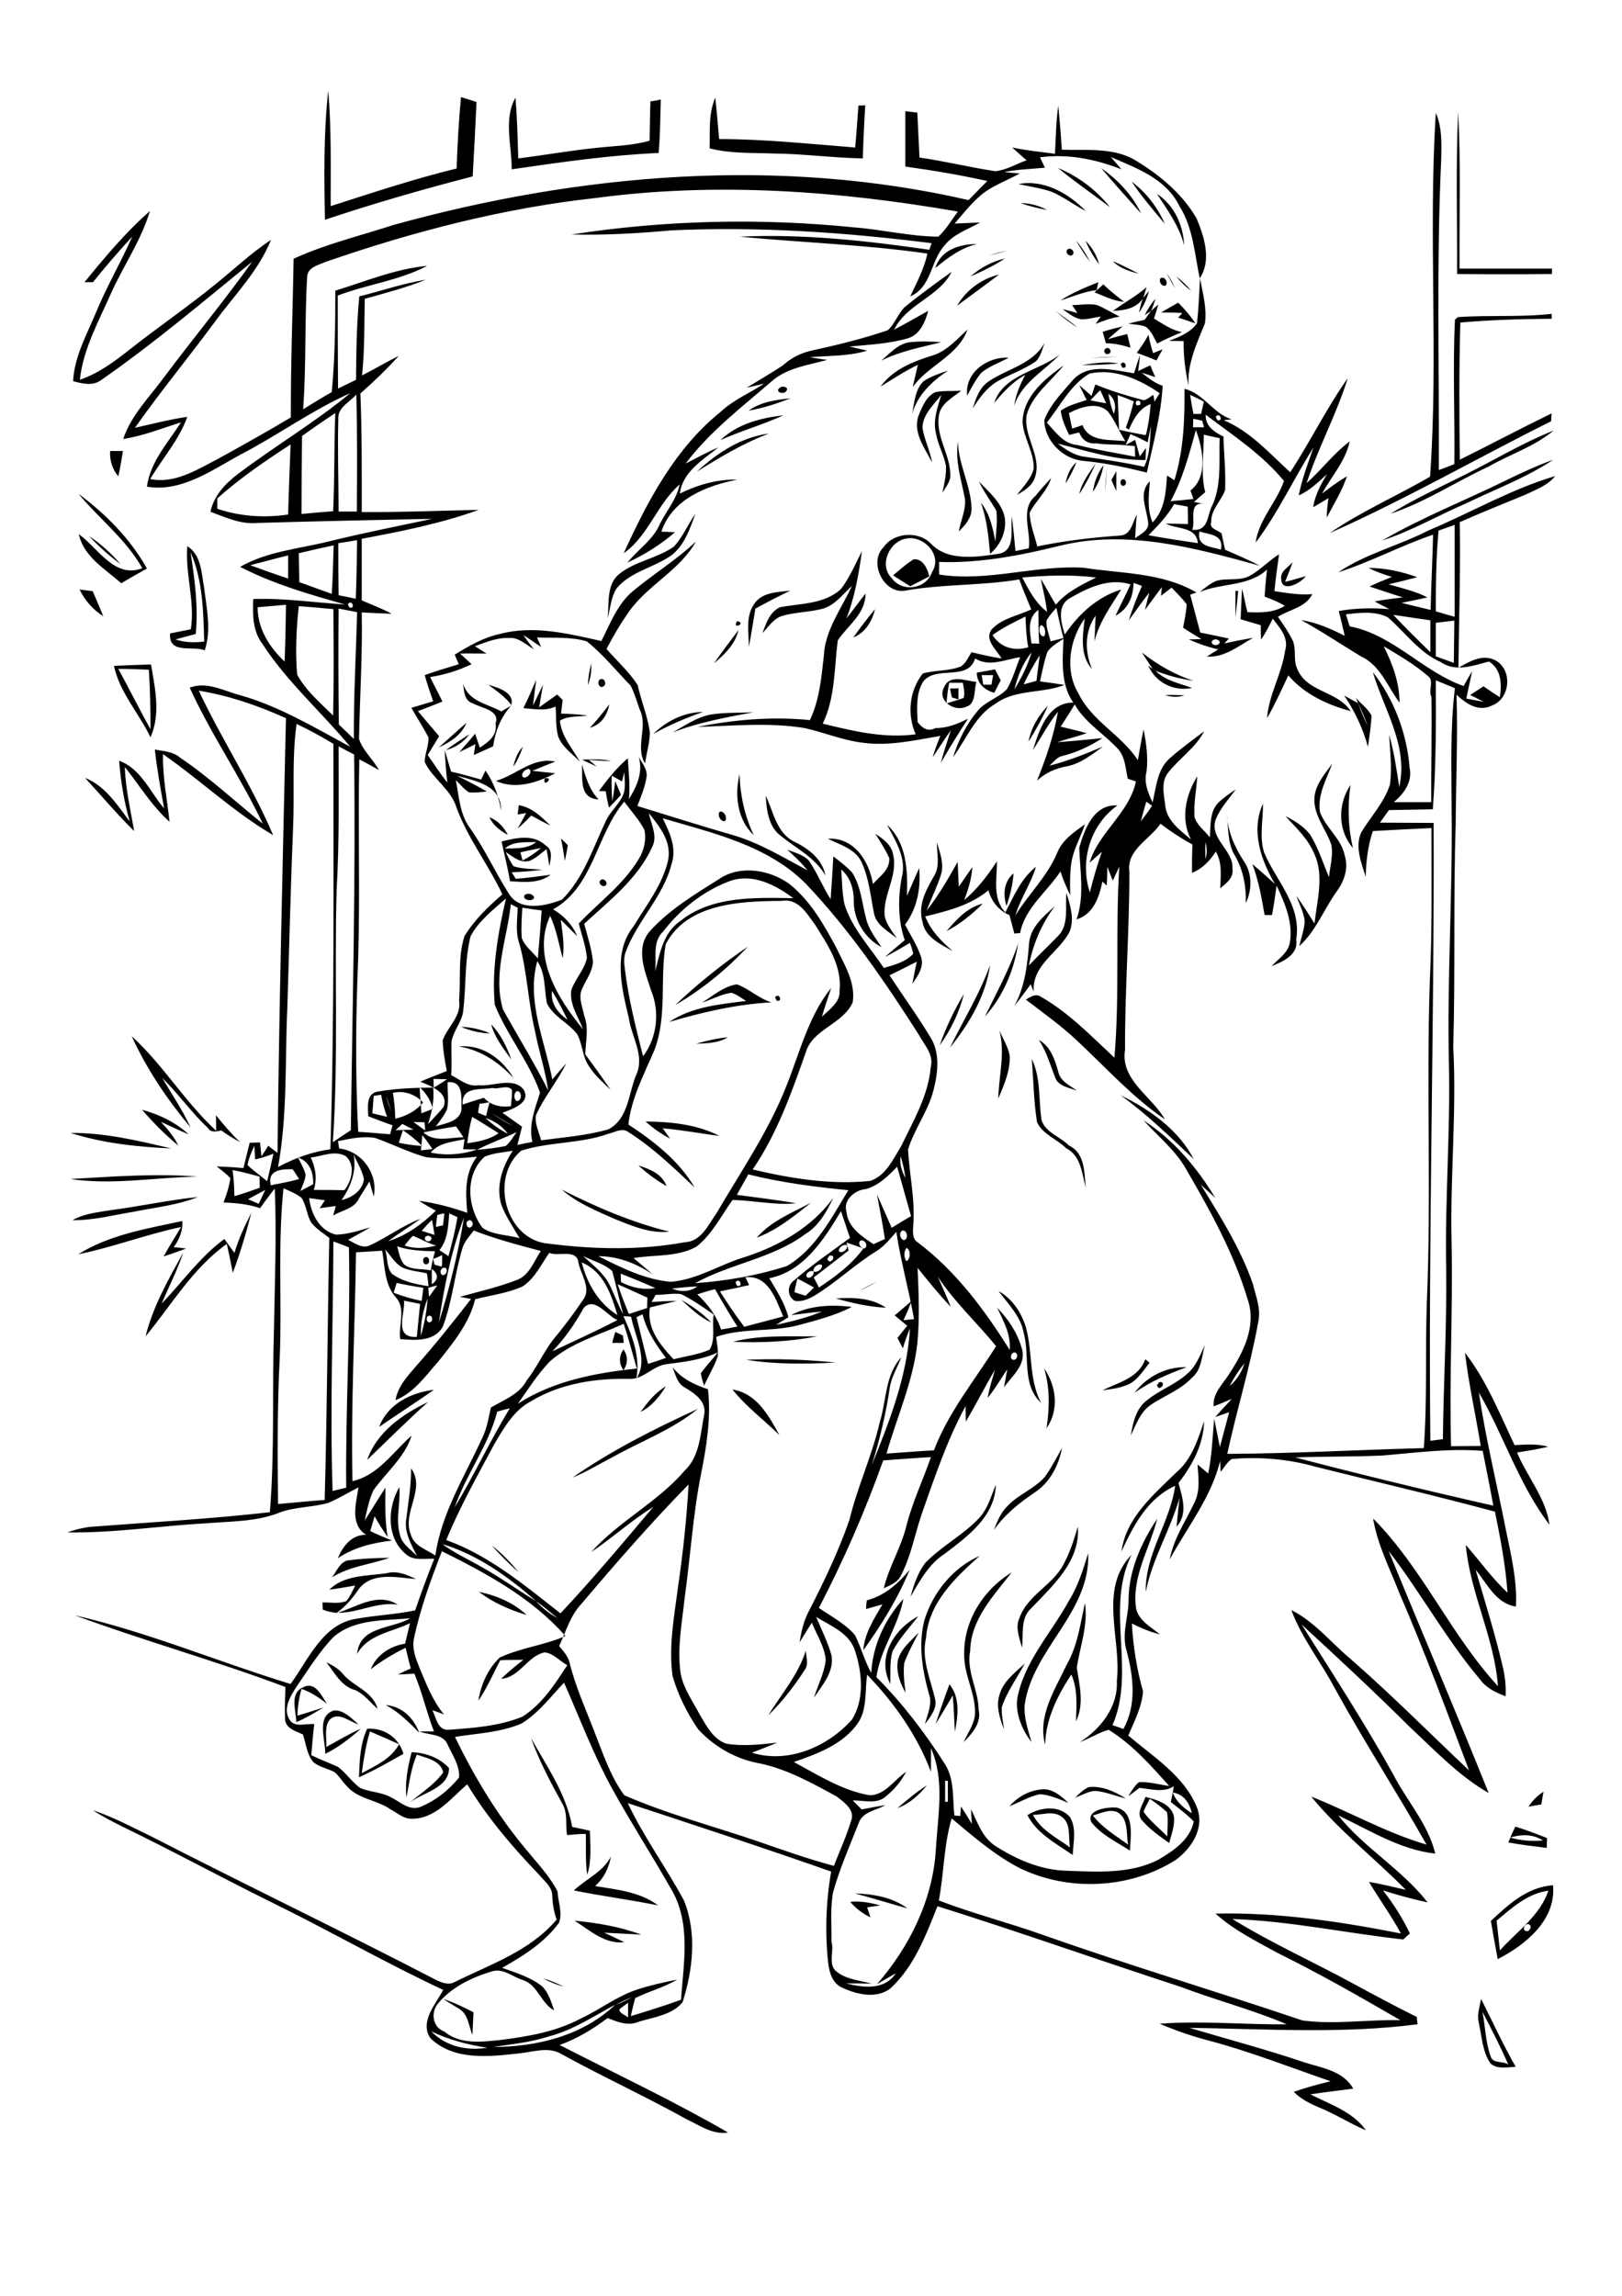 <?xml version="1.0" encoding="utf-8"?>
<!-- Generator: Adobe Illustrator 21.0.2, SVG Export Plug-In . SVG Version: 6.00 Build 0)  -->
<svg version="1.2" baseProfile="tiny" id="Layer_1" xmlns="http://www.w3.org/2000/svg" xmlns:xlink="http://www.w3.org/1999/xlink"
	 x="0px" y="0px" viewBox="0 0 595 842" overflow="scroll" xml:space="preserve">
<g>
	<path d="M543.8,737.8c1.1,5.4,1.1,11.1,3,16.3c0.7,2.9,4.8,1.6,6.5,3.1C550.4,750.5,547.1,744.2,543.8,737.8 M543.3,733.1
		c4.2,8.3,8.1,16.8,12.7,24.9c-3,0.1-6.7,1-9.2-1.2c-3.1-4.4-3.2-10.2-4.4-15.2C541.8,738.7,542.8,735.9,543.3,733.1 M162.6,733.1
		c3.9,1.3,7.5,3,11.1,4.9c-0.1,2.7-0.3,5.5-0.4,8.3c-1.4-3.3-1.5-7.6-4.9-9.6C166.5,735.5,164.5,734.4,162.6,733.1 M199.3,725.6
		c2.6,0.7,5.1,1.8,7.5,3C204.2,727.9,201.7,726.9,199.3,725.6 M210.8,704.4c8.3,0.8,16.6,2.2,24.4,5.1c-3.4-0.2-10.2-0.5-13.6-0.7
		c2.5,1.1,5,2.3,7.4,3.5C221.9,713.1,216.3,707.9,210.8,704.4 M311.9,697.5c3.7-0.4,7.4,0.3,11,1.3l-4.8,0.7
		c0.4,1.2,0.8,2.4,1.2,3.7C316.5,701.8,313.9,699.9,311.9,697.5 M313.6,694.4c6.7,0.2,13.8,1.4,19.3,5.5
		C326.4,698.1,320,696.1,313.6,694.4 M560.7,705.7c-1.4-0.3-2.5,2.1-0.9,2.5C561.2,708.6,562.3,706.1,560.7,705.7 M549,704.4
		c0.4,3.6,0.8,7.3,1.2,10.9c6.3-7,14.7-12.7,17.8-21.9C560.4,694.4,554.6,699.7,549,704.4 M546.9,704.5c6.5-6.1,13.3-12.4,22.8-13.1
		c1.2,12.7-10.1,21.9-20.3,27.1C548.5,713.8,547.7,709.1,546.9,704.5 M210.5,693.3c4.5-4.2,10.6-6.7,13.6-12.4
		c-0.7,4.1-2.6,8-5.8,10.8c7.9,1.3,16.5,2.1,23.1,7.1C231.2,696.7,220.7,695.4,210.5,693.3 M554,673.9c3.9,1.2,8,1.4,12,1.1
		C562.4,672.6,558.1,672.7,554,673.9 M555.9,669.9c3.9,1.2,7.8,2.7,11.6,4.2c0,0.9-0.1,2.7-0.1,3.6c-4.7-0.6-9.4-1.1-14.1-2
		C554.1,673.7,554.9,671.8,555.9,669.9 M400.9,665.8c3.4,4.5,8.4,7.4,12.9,10.7c-0.7-4.1,0.2-9.5-3.9-11.9
		C406.9,663.3,403.8,665.1,400.9,665.8 M400.3,668.2c-1.9-4.7,6.4-5.5,9.2-5.3c6.9,1.5,5.2,10.8,5,15.8
		C409.6,675.5,403.9,672.9,400.3,668.2 M378.9,665.6c2.9,5.5,8.7,8.4,13.6,11.9c-0.7-3.7,0.5-8.6-2.9-11.1
		C386.5,663.9,382.4,665.6,378.9,665.6 M376.9,665.7c4.7-3,11.7-3.8,15.6,0.7c2.5,4.1,1.2,9.3,1,13.9
		C387.4,676.1,380.3,672.4,376.9,665.7 M419.5,664.5c2.4,3.4,5.8,6,8.7,9c0-2.9,0.4-6-0.1-8.9c-2-1.8-4.1-3.4-6.3-4.9
		C421,661.3,420,662.9,419.5,664.5 M420.2,659c3.9,1,9.2,2.4,10.4,7c0.5,3.4-0.9,6.7-1.7,9.9c-3.4-2.4-7-4.9-9.8-8.1
		C416.5,665.1,419.3,661.8,420.2,659 M560.7,662.6c1.4-2.2,3.3-4.1,5.5-5.5c-0.3,1.6-0.5,3.1-0.8,4.7
		C563.8,662,562.2,662.3,560.7,662.6 M370.3,662.4c3.3-3.7,8-6.2,13-6.2c3.5,0.3,6.2,2.7,8.6,5c-3.4-1.4-6.7-2.9-10.4-3.2
		C377.6,658.8,374,661,370.3,662.4 M399.4,655.4c4.9-0.5,9.5,1.6,13.6,4.2c-3.7-0.9-7.4-2.5-11.3-2.8c-2.6,0.2-4.9,1.6-7.3,2.5
		C395.9,657.8,397.4,656.3,399.4,655.4 M329.2,663.1c3.5-2.9,6.9-5.9,10.8-8.3C337.1,658.3,333.7,661.5,329.2,663.1 M151,642.6
		c5.1,0.2,10.2,2,13.7,5.8c0.1,7.4-9.7,9-14.4,12.7c4.2-3.6,9.1-6.6,12.3-11.1c-1-4.4-6.3-5.3-9.7-6.5c-2.1,5-2.8,10.4-3.8,15.7
		C148.5,653.6,149.6,648,151,642.6 M194.8,637.4c5.8,10.5,13,20.6,15.1,32.6c2.2,0.5,4.3,0.9,6.5,1.4c0.1,5.4,0.7,11-1,16.2
		c-0.7-5-0.4-10-0.5-15c-2.4-0.1-4.6,0.3-6.9,0.4c-0.6-3.7,0.3-7.9-1.6-11.3C202.1,653.9,197.8,645.9,194.8,637.4 M135.7,635
		c-1.5,5-2.3,10.2-3,15.3c5.1-2.7,10.8-5.3,13.7-10.6C142.9,638.1,139.3,636.5,135.7,635 M134.7,634c6.3-0.4,11.6,3.3,13.3,9.2
		c-5.3,3-10.7,6.1-16.3,8.6C131.9,645.7,132.1,639.5,134.7,634 M122.5,627.3c3.7-0.2,6.4,2.9,9,5.1c-3.3-0.9-7.2-4.8-10.5-1.8
		c-2.2,2.7-1.1,6.7-1.3,10.1c4.2-2.3,8.3-4.8,12.7-6.7c-4,3.5-8.3,6.9-13.1,9.2C119.4,637.9,115.9,629.4,122.5,627.3 M141.5,625.3
		c6,0.5,10.3,4.8,12.3,10.2C150.1,631.7,146.3,627.9,141.5,625.3 M348.3,617.7c4,5,3.1,11.5,2,17.4c-0.3-4.4-0.4-8.9-0.8-13.3
		c-2.1,3.5-4.1,7-6.3,10.5C344.8,627.4,346.5,622.5,348.3,617.7 M111.2,618.8c4.4-2.3,6.7,3,8.7,6c-2.9-2.2-5.9-4.3-9.3-5.4
		c-0.9,3.2-1.4,6.5-1.5,9.8c3.2-0.9,6.4-2,9.6-3c-3.2,1.9-6.5,3.9-10,5.4C108.6,627.3,106.1,621,111.2,618.8 M366.6,621.7
		c1.3-5,5.7-8.2,9.3-11.6c-2.8,5.3-6.5,10.2-8.4,16c-0.2,2.7,0.5,5.4,0.8,8.1C366.8,630.3,365.3,625.9,366.6,621.7 M119.7,609.6
		c2.2,1.1,4.4,2.3,6,4.2c3.9,4.8,11,6.3,12.8,12.9c-2.6-2.3-4.8-5.2-8-6.8C125.1,618.5,122.8,613.5,119.7,609.6 M295.6,605.4
		c0.1,2.3,1.1,4.8-0.3,6.9c-3.9,6-8.3,11.8-13.5,16.8C286.6,621.4,292.8,614.2,295.6,605.4 M337,598.7c-1.8,3.7-3.9,7.3-5.3,11.2
		c-0.4,3.6,0,7.3,0.5,10.9c-2.1-3.6-3.6-7.9-2.8-12.1C330.6,604.5,334.2,601.8,337,598.7 M326.6,617.6c-5.2-9.8,1.5-20.3,10.3-24.9
		c-3.3,4.2-7,8.2-9.5,12.9C326.3,609.5,326.7,613.6,326.6,617.6 M391.3,610.5c4-6.9,5-15,6.7-22.6c1.2,8.1-1.8,15.8-3,23.7
		c1,6.5,2.8,13.4-0.3,19.7c0.2-5.8,0.7-11.7-1.7-17.2c-5.1,7.8-9.4,16.3-9.6,25.8C380.5,629.3,387,619.7,391.3,610.5 M175.7,583.8
		c6.4,1.3,12.7,4,17.5,8.5C187,590.4,180.9,587.8,175.7,583.8 M371.1,576.7c-6.6,8.5-15,17.2-15.2,28.7c-1.5,7.5,3,14.3,3.1,21.6
		c1.1,4.9-2.4,8.8-5.5,11.9c1.4-3.1,3.5-6,4.1-9.5c0.7-7.9-4.1-14.9-3.9-22.8C353.5,594.4,360.8,582.9,371.1,576.7 M120.8,583
		c5.4-5.4,13.8-5,20.9-6c3.9-1.1,7.5,0.5,10.9,2.1c-6.9-0.5-15.6-2.7-20.7,3.3c-2.4,3.5-5.1,6.9-8.7,9.3c7.3-2.1,15.2-8,22.7-3.2
		c-9.4-1.5-18.4,5.7-27.5,1.8c0-0.6-0.1-1.9-0.1-2.6c2.9-0.1,5.9,0.6,8.7-0.5c1.5-1.7,2.3-3.8,3.3-5.7
		C127.1,582,124,582.6,120.8,583 M318,586.9c6.5-1.7,11.5-6.1,15.7-11.2c-4.3,10.5-10.4,20.3-17,29.5c0.4-6.2,4-11.6,7-16.8
		c-2,0.6-4,1.1-6,1.7C317.7,589.1,317.8,588,318,586.9 M339.1,594.2c3.1-10.2,10.5-19.3,20.3-23.6c-9,8-18.8,17.3-19.7,30.1
		c-1.8,7.7,1.6,15,3.3,22.3c0.9,3.6-1.7,6.6-3.7,9.3c0.9-3.6,2.8-7.3,1.5-11C338.3,612.5,336.8,603.1,339.1,594.2 M127.4,572.3
		c5.1-0.7,10.3-0.9,15.5-1c-7,2.5-14.7,3.1-21.1,7.2C123.5,576.2,124.6,573.1,127.4,572.3 M399.2,569.6c0.8,21.8-20.3,35-23.3,55.5
		c-0.4,4.8,1.2,9.3,2.5,13.8c-3.4-4.4-5.8-10-5.3-15.6c2.4-13.8,12.5-24.3,19-36.2C395.4,581.8,397.3,575.7,399.2,569.6
		 M180.3,566.7c3.7,2.9,7,6.2,9.9,9.9C186.7,573.5,183.4,570.2,180.3,566.7 M390.2,573.6c2.3-4.3,3.8-9,5.2-13.7
		c0.9,12.7-9.1,21.5-17.1,29.9c-4.1,3.7-2.8,9.5-3.4,14.5c-0.9-3.5-2.6-7.5-0.9-11C377,584.9,386.3,581.3,390.2,573.6 M359.4,556.5
		c3-3.4,4.2-7.9,5.9-12c-0.3,11.7-10.3,18.9-18.7,25.3c-5.9,3.8-9.2,10-12.6,15.8c1.2-4.4,2.7-8.8,5.4-12.4
		C345.5,566.9,353.5,562.9,359.4,556.5 M383.3,541.6c2.4-3.3,4.3-7.1,6.3-10.6c-1.2,6.4-4.5,12.8-10.1,16.4
		c-5.6,3.8-11,8.1-14.9,13.7c1.2-3.2,2.6-6.5,5.1-8.9C373.7,548,379.5,546,383.3,541.6 M431.3,540.2c5.8-4.8,8.1-12.1,10.4-19
		c-0.2,8.6-4.3,16.1-9.4,22.7c1.5,5.4,3.5,11.4-0.7,16c0.3-3.5,0.7-7.1,1.1-10.6c-3.4,11.8-10,22.4-12.4,34.5
		c-0.3-13.9,8.9-25.4,10.8-38.9c-10.1,4.6-15.3,14.5-19.7,24.1C413,556.8,422.9,548.4,431.3,540.2 M210,541.9
		c14.4-10,30.1-17.9,46-25.2c-9.3,7.6-20.7,11.8-31.1,17.6C220,536.8,215.2,539.8,210,541.9 M134.7,535.4
		c3.5-10.2,13-16.8,22.3-21.2C149.4,521,142.1,528.3,134.7,535.4 M268.7,509.6c8.9,1.4,13.3,9.6,17.2,16.7
		C280.2,520.7,273.7,515.9,268.7,509.6 M139.1,523.3c3.1-8.4,11.7-12.6,20.1-13.6C152.6,514.3,145.8,518.7,139.1,523.3 M235,517.8
		c2.6-3.6,5.4-7.1,9.3-9.4C241.9,512.2,239.1,515.8,235,517.8 M425.2,506.9c3.2-0.5,0,4.1-0.8,1.1
		C424.7,507.7,425,507.2,425.2,506.9 M383,501.8c4.5,6.5,5.6,15.3,0.9,22C385,516.5,385.2,508.9,383,501.8 M416.2,510.8
		c4.5-6,11.6-9.6,19.1-9.4C428.6,503.9,422,506.6,416.2,510.8 M420.1,498.5c0.4,0.3,1.2,0.9,1.6,1.3c-2.6,3.2-4.9,7.2-9,8.4
		c-2.7,1-5.5,1.3-8.3,1.7C410.2,507,417.7,505.4,420.1,498.5 M273.7,498.7c11-0.5,21.9-0.1,32.9,1
		C295.6,500.3,284.6,500.4,273.7,498.7 M228.7,502.5c-1.7-2.4-1.7-5.2,0-7.6C230.4,497.3,230.4,500.1,228.7,502.5 M436.5,502.9
		c2.6-2.7,3.9-6.3,5.5-9.6c-1.2,4.1-1.2,9.2-4.9,12.1c-4.2,4.5-10.2,6.5-15.2,10c-3.7,2.6-5.2,7.2-7.1,11.1c0.8-4.7,1.9-10,6-13
		C425.7,509.5,432,507.5,436.5,502.9 M268.9,492.1c10-2.6,20.6-1.9,30.8-2C289.6,492.1,279.2,492.5,268.9,492.1 M225.7,488.5
		c0.9,0.4,1.9,0.8,2.8,1.3c0.1,0.7,0.2,2,0.3,2.7c-1.4,0-2.8,0-4.2,0C224.9,491.1,225.3,489.8,225.7,488.5 M249.9,476.7
		c4,2.3,7.8,4.9,11,8.3C256.7,483.1,253.3,479.8,249.9,476.7 M306.6,476.2c6.3-0.4,13-0.3,18.4,3.4
		C318.8,479.3,312.6,477.9,306.6,476.2 M366.3,473.5c4.9,2.7,8.2,7.6,9.9,12.8c2.7,9.2,1.1,19.5,5.7,28.2c-7.2-6.7-4-17.1-6.4-25.8
		C374.4,482.7,369.8,478.2,366.3,473.5 M315.2,473.5c2.1-1.3,4.2-2.4,6.5-3.4C319.5,471.2,317.4,472.4,315.2,473.5 M156.3,461
		c1.5,0,1.5,2.7,0,2.7C154.9,463.6,154.8,461.1,156.3,461 M28.7,460c11.5-7.2,25.2-9.4,38.2-12.2c0.2,3.5-1.1,6.8-3.2,9.6
		c1.5,0.1,3.1,0.3,4.6,0.5c-2.8,1-5.5,2-8.3,2.9c2-3.6,4.3-7.2,6.4-10.8C53.7,452.7,41.5,457.4,28.7,460 M86,459.5
		c1.5-5.1,3.8-10,6.2-14.7c-1.9,7.4-4.1,14.8-6.8,22c-0.7-3.6-1.4-7.1-2.2-10.6c-12.5,8.9-20.2,22.3-29.8,33.9
		c2.7-11,8.4-20.9,13.8-30.7c-2.1,6.4-5.3,12.5-7.9,18.7c7.6-7.9,14-17.1,23-23.7C83.5,456.1,84.8,457.8,86,459.5 M277.6,453.9
		c5.3-6.1,12.9-9.1,19.9-12.8C291.3,446,285.1,451.1,277.6,453.9 M72.6,439c-7.5,3-15.6,3.8-23.5,5.4c-7.5,1.2-14.9,3.2-22.5,3.1
		c4.3-2.5,9.4-2.9,14.2-3.7C51.4,442.4,61.9,440.1,72.6,439 M206.1,436.3c12.6,6.4,25.7,12,39.4,15.4c-7,0.8-13.6-2.1-19.9-4.6
		C218.9,444.1,211.8,441.3,206.1,436.3 M25.8,432.4c15.5-0.9,31.2-2.1,46.7-0.9C57,431.8,41.2,434.7,25.8,432.4 M234.2,427.4
		c4.2,1.4,8.7,3.1,10.3,7.6C240.7,432.8,237.3,430.3,234.2,427.4 M25.9,415.5c12.5-0.1,24.8,2.8,36.9,5.7
		C50.3,420.6,37.8,419.3,25.9,415.5 M236.8,411.3c9.2,0.1,18.8,1,27.1,5.3c-6.9-0.9-13.8-2.2-20.8-2.8c0.9,1.3,1.8,2.5,2.7,3.8
		C242.6,415.9,239.6,413.8,236.8,411.3 M52.1,407c6.3,1.7,12.3,4.6,17.1,9c-3.4-1.4-6.8-3-10.2-4.6c2.5,2.7,4.8,5.4,6.4,8.7
		C60.6,416.2,56.2,411.7,52.1,407 M411.1,401.7c10.7,5.2,21.2,12.6,26.8,23.4C429.3,417,420.8,408.7,411.1,401.7 M378.5,388.4
		c3.4,7,2.4,15,3.6,22.5c1.5,4.5,6.9,6,10,9.2c6,2.8,5.6,9.9,6.2,15.5c-1.4-5.1-1.7-11.7-7.2-14.5c-3.3-3.3-8.7-5.1-10.7-9.6
		C379.2,403.8,379.1,396.1,378.5,388.4 M168.3,383.8c8.6-0.9,15.9,4.5,20.1,11.6C183,389.6,176.3,385,168.3,383.8 M381.1,381.4
		c4.3,2.4,5.8,7.1,7.1,11.6c0.7,3.6,4.3,5.1,6.9,7c-2.8-1.1-6.7-1.5-8-4.7C385.3,390.6,383.9,385.7,381.1,381.4 M255.3,382.8
		c3.8-1.1,7.7-2,11.7-2.4C263.5,382.6,259.3,382.6,255.3,382.8 M48.3,380c11.5,10.5,19.5,24.1,31,34.7c0-1.9,0-3.8-0.1-5.7
		c2.8,3.4,5.6,6.8,8.9,9.9c-2.4-1.3-4.7-2.7-6.9-4.3c-1.7,0.3-3.8,1-4.9-0.9c-6.1-5.7-10.9-12.6-16.8-18.4c3.5,6,7.5,11.8,10.4,18.2
		C61.4,403.3,53.8,392.1,48.3,380 M366.6,377.9c1.3,3,3.2,6,3.8,9.3c0.2,5.6-2.1,10.7-4.2,15.7C366.4,394.5,368.8,386.1,366.6,377.9
		 M180.2,375.7c3.5,3.6,5.7,8.2,7.4,12.9C184.7,384.6,181.5,380.6,180.2,375.7 M169.1,376.6c3.7,0.1,7.3,0.9,10.7,2.4
		C176.1,378.9,172.5,378,169.1,376.6 M284.3,365.8c1.4-2.1,3.1,1.8,0.6,1.2C284.8,366.7,284.5,366.1,284.3,365.8 M344.7,383.4
		c2.3-6.6,5.3-12.9,8.9-18.9C351.9,371.3,348.8,377.7,344.7,383.4 M257.5,367.7c4.1-2.5,8-6,12.8-6.7c4.5,1.6,8,5.2,12.7,6.6
		c-12.8,0.7-25.3,3.6-37.5,7.2c8.3-5.6,18.6-6.5,28.2-7.7c-1.8-1.1-3.4-2.4-5.4-3C264.5,364.6,261.1,366.6,257.5,367.7 M348.5,384.2
		c4.9-10.1,10.9-19.7,14.7-30.3C361.6,365.2,355.6,375.4,348.5,384.2 M247.7,368.6c8.2-7.8,17.2-15,26.6-21.4
		C266.5,355.6,257.5,362.9,247.7,368.6 M361.3,372.8c4.3-8.8,9.1-17.5,12.2-26.8C372,355.8,368,365.4,361.3,372.8 M347.2,341.5
		c3.6-4.2,7.6-8.7,13.3-10.1C356.5,335.4,352.2,338.9,347.2,341.5 M391.2,327.5c1.4,4.5,3,9.5,1.2,14.1
		c-3.9,7.8-13.9,12.1-13.2,22.1c-0.4-0.9-0.7-1.8-1.1-2.7c-2,2.7-3.9,5.3-6,7.9c3.9-7.1,4.8-15.1,5.4-23.1c0.6-5.9,5.4-9.8,9.5-13.5
		c-4.9,6.4-8,13.9-9.6,21.8c3.5-3.7,7.2-7.2,10.8-10.9C392.2,339.1,390.7,332.7,391.2,327.5 M192.5,328.2c1.1-0.8,2.9-0.4,3.4,0.8
		C195.9,331,191.1,330.1,192.5,328.2 M220.3,322.8c1.1-1,2.9,0.8,1.9,1.9C221.1,325.7,219.2,323.9,220.3,322.8 M369.2,332.3
		c-1.3-4.4-1-8.9,2.6-12C371.5,324.5,370.5,328.5,369.2,332.3 M205.8,307.5c0.8,0.8,1.7,1.6,2.5,2.5c-0.3,1.9-0.7,3.8-1.1,5.7
		C206.8,312.9,206.3,310.1,205.8,307.5 M321.1,305.8c2.8,1.8,5.9,4,6.5,7.5c1.9,7.8-3.7,14.7-3.1,22.4c0.5,3.2,2.7,5.7,4.5,8.4
		c-3.2-2.6-7.6-4.8-8.4-9.2c-1.3-6.3-1.8-12.9-4.6-18.8c-2.3-4.8-7.9-6.3-12.3-8.5c9.6-0.6,15.2,8.3,16.5,16.6
		c2.5-2.8,6.3-5.2,6-9.5C324.8,311.5,322.9,308.7,321.1,305.8 M190.9,312.6c0.2,0.8,0.6,2.3,0.8,3c2.4-1.3,4.7-2.8,6.8-4.6
		C196,311.5,193.4,312,190.9,312.6 M185.2,311.2c4-0.1,8.3,0.2,11.5-2.4C192.8,309,188.3,308.4,185.2,311.2 M184,308.6
		c5.3-1.3,11.6-2.8,16.1,1.4c2.8,1.6,2,5,1.4,7.6c-0.3-2.1-0.6-4.1-1-6.2c-2,1.5-3.8,3.3-6.2,4.3c-3.6,1-6.1-1.6-8.8-3.2
		c0.9,1.8,1.7,3.6,2.9,5.2c3.4,1.1,7,0.9,10.5,1.3c-3.7,0.4-7.5,0.8-11.2,0.9c0.5,0.8,1,1.6,1.5,2.4c4.3-0.3,8.5-0.9,12.8-1.5
		c-4.3,3.3-9.8,2.7-14.9,2.4C186.3,318.3,185,313.5,184,308.6 M387.8,312.8c1.8-4.7,6.3-7.7,10.2-10.5c-1.5,4.4-3.8,8.5-4.8,13
		c-0.8,4.3-0.7,8.7-0.6,13c-1.4-2.8-2.6-5.7-3.6-8.7c-4.9,7.5-13,13.3-14.8,22.6c-0.5,0-1.6,0.1-2.1,0.2c-0.6-2.3-1.2-4.5-1.8-6.8
		c-3.9-1.6-6.6-5-7.7-9.1c-6.6,5.5-15,7.6-23.2,9.6c2,5.2,6,9.2,10.1,12.7c-4.5-2.5-10.2-5.1-11.1-10.7c-1.8-6.3,1.4-11.9,4.4-17.1
		c2.1-3.6,0.8-8,0.9-12c1.1,3.7,2.7,7.8,1.5,11.7c-1.4,4.5-3.6,8.8-5.3,13.3c4.4-5.6,7.9-11.7,11.4-17.9c0.1,3,0.3,6.1,0.4,9.1
		c1.7-2.4,3.3-4.8,5-7.2c-0.3,4.2-1.5,8.2-3,12.1c4.8-4,8.6-9,12-14.2c0.1,6.3-1.8,13.6,3.1,18.7c3.1-6,5.8-12.4,11.2-16.7
		c-1.8,6.2-5.7,11.6-7.5,17.8C377.3,327.9,384.2,321.4,387.8,312.8 M179.5,299.7c3.1,1.2,5.3,3.6,6.8,6.5
		C183.5,304.7,180.9,302.7,179.5,299.7 M452.9,313.6c-2.7-4.5-2.2-10-2.9-15c0.4,6.3,2.9,12.2,6.4,17.4c3,4.5,2.9,10.4,0.6,15.2
		C457.2,325,456,318.9,452.9,313.6 M264,297.7c1.6-0.5,2.9,2.1,2,3.4C264.4,301.6,263,298.9,264,297.7 M190.3,295.3
		c4.8,0.8,8.3,4.2,11.6,7.5c-2.4-1.2-4.7-2.4-7-3.7c-1.6,1.6-3.3,3.3-5,4.8c1-1.9,2.1-3.8,3.1-5.7c-1,0.2-2.1,0.3-3.1,0.5
		C190,297.8,190.2,296.1,190.3,295.3 M467.7,324.2c-5.2-8.8-8.9-19.6-4.4-29.5c0.1,5.9-1.4,12.1,0.4,17.9
		c4.4,10.5,13.8,19.4,11.8,31.9c0.9,5.6-4.7,8.1-9,9.8c2.4-2.6,5.8-4.7,6.6-8.3c1.4-7.5-1.7-14.6-4.8-21.2c-0.5,3.6-1,7.2-1.7,10.8
		c-0.7,0-2,0-2.7,0c-1.1-6.3-2.2-12.7-4.5-18.7C462.3,319.3,465,321.8,467.7,324.2 M280.9,291.8c2.8,5.9,4,13.8,10.5,16.9
		c5.3,2.6,10.2,6.3,11.4,12.4c-3.8-6.6-10.5-9.8-16.2-14.4C281.9,303.3,281.2,297.2,280.9,291.8 M496.3,311
		c-5.6-6.4-5.6-16.2-0.9-23.1C494.3,295.6,494.5,303.4,496.3,311 M199.8,285.5C203.7,284.6,198.9,289.4,199.8,285.5 M276.5,306.3
		c-6-5.6-7.1-14.7-5.2-22.4C271.5,291.7,273.2,299.3,276.5,306.3 M482.2,292.2c0.5-4.7,3.8-8.4,6.5-12.1c-2.1,5.7-5.5,11.4-4.5,17.7
		c2.1,5.8,7.9,9.8,9.1,16c1.4,4.5-0.1,9.2-2.8,12.9c-4.8,6.6-7.7,14.7-13.9,20.3c0.7-3.1,1.9-6.1,2-9.3c-0.4-3.2-2-6.2-3.1-9.2
		c2.4,3.3,4.5,6.7,6.7,10.2c0.9-8.3,3.6-17.4,0-25.4c-2.3-5.6-6.7-9.7-10.7-14c3.4,1.7,6.7,3.7,9.1,6.8c3,4.9,4.7,10.3,6.9,15.6
		c0.4-3.9,1.6-7.9,0.9-11.8C486.4,303.9,481.6,298.9,482.2,292.2 M213.5,280.3c1.3,4.6,2.7,9.4,6.1,12.9
		C212.2,292.8,213.8,285.3,213.5,280.3 M194,282c-1.3,0-3,1.6-2.3,2.9C193.1,286,195.8,283,194,282 M181.9,286.4
		c7.4-2.1,13.6-8.9,21.8-7.1c-2.8,1.1-5.6,2.2-8.4,3.4c2.8,0.3,5.6,0.6,8.4,0.9C197.1,287,189.2,289.7,181.9,286.4 M213.5,278.6
		c3.6-0.1,7.2-0.3,10.7,0.5c-2.7,0-5.4-0.2-8.2-0.4c1,0.8,1.9,1.6,2.9,2.4C217.1,280.3,215.3,279.5,213.5,278.6 M188.3,281.2
		c0.6-2.7,1.5-5.3,3.5-7.3C190.9,276.5,189.8,279,188.3,281.2 M172.2,269.3c-2.1,2.8-5.1,4.9-8.6,5.8
		C166.4,273,169.3,271.1,172.2,269.3 M161,274.1c3.4-3,6.7-6.1,10.1-9C169.3,269.6,165.2,272.1,161,274.1 M260.5,262.1
		c5.3-0.9,10.6-0.6,15.9-0.9c-10,1.9-20.1,3.7-29.6,7.4C251.2,266.1,255.5,263.1,260.5,262.1 M239.6,269.2c4.9-4.8,11.3-8,18.3-8.1
		C251.6,263.3,245.5,265.9,239.6,269.2 M377.3,272c0.9-5,3.6-9.5,7.1-13.2C382.4,263.4,379.9,267.8,377.3,272 M216.4,266.9
		c2.5-2.7,4.9-5.6,7.1-8.6C222.8,262.3,220.5,265.8,216.4,266.9 M378.9,275.1c2.4-7.6,5.7-18.1,15.7-17.4c-1.7,3-3.7,5.9-5.5,8.8
		c3.2,0.8,6.4,1.5,9.6,2.4c-3.6,1.2-7.3,2.1-10.9,3.3c5.5-0.4,11-0.9,16.6-1.5c-4.6,3-9.6,5.3-14.9,6.6c-1.9,0.5-3.1,2.2-4.5,3.5
		c6.7-1.7,13.2-4.3,19.6-7c-4,2.9-8,6.1-13,7.2c-4.2,0.7-8.1,2.4-11.2,5.3c3.3-8.2,6.2-16.6,7.7-25.3
		C384.6,265.3,382,270.4,378.9,275.1 M493.1,255.1c1.7,0.9,3.4,1.9,5.1,2.8c1,2.8,2.2,5.6,3.5,8.3c-1-2.8-2.2-5.6-3.5-8.3
		c-0.2-0.5-0.6-1.4-0.8-1.9c1.9,2.1,4.3,3.8,5.7,6.4c-0.1,3.9-0.8,7.7-1.3,11.5C500,267.2,497,260.9,493.1,255.1 M427.4,254.9
		c2.4-0.1,4.7,0,7.1,0.1C432.2,255.8,429.8,255.7,427.4,254.9 M348.5,252.5c0.8,0,2.3,0,3.1-0.1c0,1.3,0,2.7,0,4.1
		c-0.6-0.2-1.8-0.5-2.4-0.7C348.9,254.7,348.7,253.6,348.5,252.5 M173.6,258c-3.3-0.9-3.4-4.5-3.7-7.3c1.9,6.6,8.9,7.4,14,10.2
		c1.3-0.7,2.5-1.5,3.8-2.2c-2.3-3.1-5.5-5.3-8.6-7.6c3.5,1.1,9.9,2.8,8.4,7.7c-3.8,4.2-5.8,9.3-6.6,14.9c-2.4,1.1-4.8,2.2-7.1,3.2
		c0.2-1.3,0.4-2.7,0.6-4c-1.9,1-3.9,2-5.9,2.9c1.9-2.2,3.9-4.4,5.8-6.7c0.6,1.7,1.1,3.4,1.7,5.1c3.1-2,6.5-4.4,5.8-8.9
		C183.5,260.4,176.5,259.7,173.6,258 M192,259.7c1.7-3.4,3.2-6.9,4.7-10.4c-0.4,3.1-0.8,6.3-1.2,9.4c1.3-2.5,2.5-5.1,3.7-7.6
		c-0.5,2.8-1,5.5-1.4,8.3c2.2-1.6,4.4-3.1,6.6-4.7c0.7,0.7,1.3,1.3,2,2c-0.2,1.7-0.4,3.3-0.6,5c3.2,0.1,6.5,0.3,9.7,0.7
		c-3.3,0.6-7.1,0-10.1,1.9c0.5,5.7,4.6,10.2,7.3,15c-2.8-2.9-6.6-5.4-8-9.4c-0.9-3.5-0.6-7.2-0.9-10.8
		C200.1,260.9,195.9,260,192,259.7 M355.2,250.3c0,2.4,0,4.9,0,7.3C355.2,255.1,355.2,252.7,355.2,250.3 M348.2,250.4
		c-0.5,2.5-0.8,5-1,7.6c1.6-0.5,4.7-1.5,6.3-2c0.5-1.9,0-3.8-0.3-5.6C351.5,250.4,349.8,250.4,348.2,250.4 M346.3,252.1
		c2-5,7.9-2.4,11.9-2c-1,2.6,0,8.1-3.8,9.1C350.1,261.2,343.7,257,346.3,252.1 M220.1,249.2c1.5-0.9,2.7,1.7,1.3,2.5
		C219.8,252.8,218.8,250,220.1,249.2 M360.1,247.6c0.2,1.2,0.4,2.4,0.6,3.5c1,0,2,0,3,0c0.2-1.2,0.4-2.4,0.6-3.5
		C362.9,247.6,361.5,247.6,360.1,247.6 M358.3,246.7c1.7-0.3,5-0.9,6.7-1.2c0.7,1.3,1.4,2.7,2.1,4c-0.8,1.5-1.6,3.1-2.4,4.6
		C361.3,253.1,358.4,250.8,358.3,246.7 M421.2,244.1c0.4,0.3,1.2,0.9,1.7,1.2c0.3,0.2,0.8,0.6,1.1,0.8c3.6,3.6,8.7,4.5,13.3,6.2
		C430.5,253.7,423.9,250.3,421.2,244.1 M215.6,251.3c0.2-2.7,0.6-5.4,1.3-8C217,246,216.7,248.8,215.6,251.3 M43.4,245.3
		c4,7.3,7.7,14.8,11.8,22.1c0-7.3-0.1-14.5-0.6-21.8C51,245.5,47.2,245.3,43.4,245.3 M41.8,244.2c4.5-0.2,9.1-0.4,13.6-0.5
		c1.5,8.8,3.6,18.2-0.2,26.7C51,261.6,43.9,254,41.8,244.2 M418.9,239.3c5.7,4.5,12.1,8.2,19,10.4c-4.8-0.7-9.5-1.9-14-3.7
		c-0.3-0.2-0.8-0.6-1.1-0.8C421.4,243.3,420.2,241.3,418.9,239.3 M261.9,243.3c2.9-4.1,5.9-8.2,9-12.2
		C269.7,236.3,265.8,240,261.9,243.3 M270.4,227.8C274.2,228.6,268.2,231.1,270.4,227.8 M313,233.8c2.6-3.6,5.2-7.1,8-10.4
		C319.9,227.8,317.5,232,313,233.8 M453.2,216.7h1c-0.2,2.4-0.7,7.3-1,9.7C453.2,223.9,453.2,219.1,453.2,216.7 M276.8,221.3
		c2.9-4.2,8.6-4.1,13.1-4.7c-4.3,2.1-8.6,4.3-12.8,6.6c-0.8,4.7-1.5,9.4-2.4,14C274.7,231.9,273.4,225.9,276.8,221.3 M29.2,216.2
		c1.6,0.2,3.2,0.4,4.8,0.6c1.3,3,2.6,6.1,3.9,9.2C34.1,223.6,31.1,220.2,29.2,216.2 M470,212.4c-0.5-2.8,2.6-4.4,4.2-6.2
		c-0.9,2.4-1.8,4.8-2.8,7.2c2.6-0.6,5.1-1.4,7.6-2.1C477.1,214,470.1,217.5,470,212.4 M327.6,211c2.5-2,4.9-4.3,7.6-5.9
		c3.5-0.2,5,3.5,5.7,6.3c-1.8,0.9-5.3,2.7-7,3.6C331.8,213.7,329.7,212.4,327.6,211 M457.8,211.5c4.3-2.1,7.4-5.8,11.4-8.2
		c-0.6,4.5-1.3,9-1.7,13.5c4.6,0.7,9.3,1.5,13.9,1.1c-2.4,4.9-8.4,5.6-12.6,8.3c2,2.9,4,5.8,5.5,8.9c1.2,3.1,0.2,6.5,1.3,9.5
		c3.2,9.4,14.8,8.5,19.9,16.2c-8.6-2.3-17-6.2-22.9-13.1c-2.5,5.3-4.9,10.6-7.8,15.7c0.6-8.6,5.4-16.2,6.6-24.7
		c1.5-4.8-1.9-8.4-4.5-11.8c-1.3,2.6-2.7,5.3-4.3,7.7c-0.1-1.8-0.1-3.5-0.1-5.3c-2.5-0.7-5-1.5-7.4-2.2c0.1-2.8,0.4-8.4,0.5-11.2
		c0.8,2.8,1.2,5.8,2,8.6c4.7,0.2,9.5,0.3,13.7-2.3c-2.3-1.5-4.9-2.4-7.4-3.4c0.2-3.3,0.5-6.6,0.9-9.9c-6.9,6.3-16.5,4.8-24.6,8.2
		c1.8-1.5,3.6-3,5.8-4C449.6,211.9,454,213.1,457.8,211.5 M69.9,202.5c1.5,9.9,2.9,20,1.9,30c-1.8,0.5-5.5,1.5-7.4,2
		c3.4,1.2,7,1.2,10.5,0.8C74.6,224.2,74.4,212.8,69.9,202.5 M68.7,200.3c5.2,3.2,5.2,10,6.2,15.4c0.9,7.5,2.7,15.4,0.2,22.8
		c-4.2-1.8-13.4,1.6-12.7-6.2c2.5-0.5,5.1-1,7.6-1.5C71.6,220.7,67.9,210.5,68.7,200.3 M32.7,196.6c4.3,2.9,8.1,6.3,11.5,10.3
		C40.1,203.8,36.2,200.4,32.7,196.6 M247.3,200.4c3.2-3.6,5.1-8.1,7.8-12c-2,5.4-3.9,11.4-8.6,15.1c-6.4,4.7-15.2,6-20.4,12.4
		c-2,3.3-2.2,7.2-3.2,10.8c0.6-5.3-0.5-11.9,3.9-15.9C232.7,205.8,241,204.9,247.3,200.4 M28.8,181.1c10,7.4,19,16.5,25.1,27.4
		c-3.1,1.8-6.3,3.5-9.4,5.4c-5.9-5.2-13.8-9.7-15.6-18c7.1,5.1,13.1,16.4,23.3,12.5C46.3,197.8,36.4,190.3,28.8,181.1 M359.1,176.6
		c3.7,3.9,8.4,7.7,9.5,13.3c0.7,5-1.6,10-5.4,13.2c-0.6-6.4-1.2-12.8-3.4-18.8c3.3,4.1,4.4,9.3,5.3,14.3c0.4-3.8,0.8-7.5,0.4-11.3
		C363.4,183.7,360.9,180.4,359.1,176.6 M411.7,175.8c1.4-0.4,1.9,1.9,0.6,2.3C411,178.6,410.5,176.3,411.7,175.8 M407.7,176
		c0.6-1.1,1.2-2.1,1.8-3.2c0,2.4,0,4.9,0,7.3C408.9,178.8,408.3,177.4,407.7,176 M405.3,180.2c0.2-2.8,0.5-5.6,0.8-8.4
		C405.9,174.6,405.7,177.4,405.3,180.2 M400.9,180.4c0.5-3.5,1.7-6.9,3.9-9.8C404.2,174.1,402.9,177.4,400.9,180.4 M395.9,181.2
		c0.9-4.2,3.6-7.7,6-11.2C400.2,173.9,398.2,177.7,395.9,181.2 M390.9,177.3c0.5-3,1.7-5.8,4-7.8
		C393.8,172.2,392.5,174.8,390.9,177.3 M552.8,176c5.5-2.7,11.2-5.3,17-7.4c-10.1,6.7-21.5,10.9-32.4,16.2
		c-10.2,4.4-19.8,10-30.3,13.4C521.7,189.7,537.6,183.5,552.8,176 M40.4,165.4c1.6,0,3.1,0,4.7,0c-0.5,3.1-1,6.2-1.7,9.3
		C41.2,172.1,40.2,168.8,40.4,165.4 M354,183.1c-1.3-6.9-3.7-13.9-2.6-21.1c0.2,8.5,4.8,16.1,5,24.6c0,3.4-2.4,6.1-4.7,8.3
		C352.4,191,354.3,187.2,354,183.1 M255.6,173c7.5-6.9,16.3-12.7,26.5-14C272.7,162.5,264.1,167.7,255.6,173 M537.4,174.1
		c10.8-5.4,21.2-11.7,32.5-16.2c-7,5.9-16,8.7-23.8,13.2c-12.1,5.6-23.3,13.1-36,17.3C518.8,183,528.2,178.7,537.4,174.1
		 M264.3,161.4c6.3-6,14.7-8.1,23.1-9.1C279.8,155.8,271.8,158,264.3,161.4 M274.6,150.6c4.5-3.2,10-4,15.4-4.5
		C285,148,279.9,149.7,274.6,150.6 M343.2,143.8c3.1-0.6,6.3-0.3,9.4-0.5c-3.2,2.6-7.6,4.7-8.2,9.2c-1.2,8,4.6,14.7,4.2,22.6
		c-0.4,2.1-1.8,3.8-2.9,5.6c0.7-3.3,1.5-6.6,1.3-10c-0.8-4-2.9-7.5-3.6-11.5c-1.3-4.9,0.5-9.8,1.9-14.4c-2.7,3.6-6.8,7.1-6.9,12
		c0.6,4.4,2.8,8.4,3.5,12.8c-2.6-5.2-6.9-10.6-5.1-16.8C338.2,149.4,339.7,145.3,343.2,143.8 M286.1,142.2c0.8-0.8,3.4-0.3,2.4,1.1
		C287.6,145,283.9,143.7,286.1,142.2 M442.2,308.9c-0.1,2.1-0.1,4.2,0,6.2C442.8,313,442.8,310.9,442.2,308.9 M420.5,294
		c-0.7,2.4-1.4,4.8-2,7.2c1.4-1.8,2.8-3.7,4.1-5.7C422.1,295.1,421,294.4,420.5,294 M375.5,251l4.7-1.3c0.3-2.3,0.9-7,1.2-9.4
		C379.2,243.8,377.2,247.3,375.5,251 M372.1,252.9c2.6-4.3,4.9-8.8,6.3-13.6C375.2,243.2,373.3,248,372.1,252.9 M444.5,235.3
		c-0.3,1.7,3.2,1.7,2.9,0C446.8,234.2,445,234.2,444.5,235.3 M381.8,229.3c-1,1.1-0.6,4.2,1.2,4.1
		C383.8,232.2,383.4,229.4,381.8,229.3 M364.1,232.9c2.9,4.6,7.8,6,13.1,4.5c-0.7-3.7-0.9-7.5-1-11.3
		C372,228.2,367.8,230.2,364.1,232.9 M378.4,236c0.7,0,2.1,0,2.8,0.1c-0.3-4.1-0.2-8.3-0.3-12.4C376.8,226.6,377.7,231.5,378.4,236
		 M383.9,227.6c-0.2,2.6,0.9,5.1,1.5,7.6c1.6-0.4,3.2-0.8,4.7-1.2c-1-3.7-1.8-7.4-2.6-11.1C386.2,224.4,384.8,225.9,383.9,227.6
		 M375,211.8c2.4,4.6,4.9,9.4,9.1,12.6c-0.5-4.1-1.5-8.1-2.3-12.1c1.9,3.1,3.6,6.3,5.5,9.5c3.9-4.7,9.4-7.3,14.8-10
		C393.1,210.7,384,211,375,211.8 M332.5,197.5c-6.3,1-10.2,9.8-5.4,14.5c3.8,5.4,12.7,4.1,14.8-2.2
		C345.9,203.7,338.9,196.3,332.5,197.5 M440,194.9c-1.1,5.8,4.5,5.5,7.9,6.7C449,195.8,443.4,196.1,440,194.9 M430.7,184.9
		c-2.5,4.3-5.9,7.9-9.4,11.4c6,1.1,12.1,2,18.1,2.9c-0.5-6.2-7.7-5-11.8-7.2c2.7,0.1,5.4,0.1,8.2,0.2c0-1.6-0.1-4.8-0.1-6.4
		C434,185.5,432.3,185.2,430.7,184.9 M441.6,159.4c0,7-1.2,14.2,0.5,21.1c-1.4,1.2-2.7,2.3-4.1,3.6c1.5,0.3,3,0.6,4.5,0.8
		c-7.3-1.5-3.6,6.6-5.2,9.4c5.8,0.6,5.5-4.6,7-8.1c4-7.9,2.8-16.9,3.1-25.5C445.5,160.3,443.6,159.9,441.6,159.4 M438.7,157.7
		c-2.5,8.9-4.8,17.9-9.3,26.1c2.8-0.2,5.6-0.5,8.4-0.8c-0.4-1-0.7-2.1-1.1-3.1C443.3,174.7,441.2,164.6,438.7,157.7 M437.7,153.6
		c0,0.8,0,2.3-0.1,3.1c1.3,0,2.7,0,4.1,0c-0.2-0.6-0.5-1.8-0.7-2.4C439.9,154,438.8,153.8,437.7,153.6 M446,152.9
		c0.1,0.3,0.4,0.9,0.6,1.2C449,154.7,447.3,150.8,446,152.9 M436.6,144.8c0.3,2.3,0.7,4.6,1.2,7c0.7,0,2.1,0,2.8,0
		c0.3-1.5,0.7-3,1-4.5C439.9,146.4,438.3,145.6,436.6,144.8 M473.3,173.2c7.4-11.3,13.3-23.5,21.1-34.5
		c-4.1,13.2-10.8,25.4-15.1,38.5c5.5-4.9,9.9-10.9,15.8-15.3c-1.5,7.2-6.7,12.8-10.1,19.1c2.9-2.2,5.9-4.5,9.1-6.3
		c-1.8,5.4-4.8,10.1-7.4,15.1c0-2.4,0.3-4.7,0.6-7.1c-1.9,1.1-3.7,2.3-5.6,3.3c0.7-4.4,2.8-8.4,5.1-12.1c-3.2,2.9-6.3,6-10.4,7.8
		c1.2-6,3.4-11.8,5.4-17.5c-7.3,11.4-13,24-21.2,34.8c1.2-8.5,7.7-14.8,10.4-22.6c-8-9.8-18.7-16.7-28.7-24.3
		c-0.2,4.2,3.2,6.4,6.5,8c0.2,6.6,0.9,13.2,0.6,19.7c-1.5,4-5.2,7.1-5.1,11.7c-0.8,2.4,2.4,2.9,3.8,4.1c0.4,2,0.9,4,1.3,6
		c4.3,1.9,8.6,3.7,12.8,5.9c-23.6-6.5-48.7-13.4-73.2-7.4c-14.6,3.6-29.4,6.5-44.5,6l0,4.6c17.7,2.8,35.1-3.5,52.9-2.5
		c14,2.2,28.9,1.7,41.5,9.1c-0.6,0.2-1.8,0.6-2.3,0.8c1.2,4.6,2.5,9.3,3.7,13.9c3.5,0.7,7,1.4,10.5,2.2c-0.6,0.6-1.1,1.2-1.7,1.8
		c3.5-0.8,7.1-1.5,10.6-2.1c-5.4,3-10.4,7.3-17,6.9c1.4-0.9,2.8-1.8,4.2-2.6c-3.7-0.9-7.3-2.1-10.8-3.7c1.5,0,3-0.1,4.6-0.1
		c-2.2-1.4-4.5-2.7-6.7-4.2c0.5-2.9,1.2-5.7,1.3-8.6c-1.7-2.2-3.6-4.1-5.5-6.1c-1.3,1-2.6,2-3.9,3c0.1-1.1,0.2-2.2,0.3-3.2
		c-2.1,2.8-4.1,5.6-6.2,8.4c0.5-2.1,1.1-4.2,1.6-6.4c-2.6,3.3-5,6.8-7.5,10.2c1.3-4.3,3-8.5,4.8-12.6c-1-0.4-2-0.8-3.1-1.1
		c0,4.9-2,9.7-6.6,12c1.8-3.9,3.8-7.6,5.5-11.5c-8.1-2.5-15.9,1.4-22.8,5.4c-4.2,3-2.6,8.8-1.3,13c5.1-7.5,11.9-13.8,20.7-16.5
		c-3.8,6.1-8.1,11.9-9.8,19c0.1-3.2,0.3-6.3,0.4-9.4c-4.1,5.8-4,13.3-1.3,19.6c-4.6-5.1-3.4-12.3-2.7-18.6c-5.6,7.9-7.4,19-2.3,27.5
		c4.9,10.2,15.8,15.2,21.8,24.5c0.7-3.8,1.3-7.6,2.1-11.3c1,5.1,1.7,10.2,1.1,15.4c-1.1,4.1,0.6,7.9,2.2,11.4
		c1.3-5.5,1.7-12.1,6.2-16.1c4-3.6,8.4-6.7,12.7-10c-3.1,6.1-9.1,9.9-13.3,15.3c-2.7,3.5-1.3,8.4-0.9,12.4c0.8,5.4,5.6,8.7,9.4,12
		c-3.9-7.5-2-16.3,2.3-23.2c-0.3,5-1.4,10-1,15c0.9,3,3.8,5,5.6,7.4c0.4-4.3-0.2-9.4,3.2-12.8c1.9-1.8,4.1-3.3,6.3-4.8
		c-2.5,3.5-5.5,6.7-7.2,10.7c-2.9,7.3,6.5,11.5,6,18.4c0.5,3.5-2.3,5.3-4.5,7.2c0.2-4.6,0.8-9.4-1.6-13.5c-2.1,3.3-4.9,6.3-8.7,7.8
		c-0.1-3.5,0-6.9,0.1-10.4c-4.1-2.2-8-4.8-11.7-7.6c-3.9,5.8-12.6,9.6-11.4,17.7c0,21.7-1.7,43.5-1.6,65.2
		c-1.8,11.1,9.8,17,14.6,25.5c-11.6-7.9-21.1-18.4-31.3-28c-6.1-5.9-13-10.8-19.7-15.9c1.7-1,3.7-2.4,5.6-1
		c10.2,5.8,18.4,14.4,26.9,22.3c2-23.3,0.3-46.7,1.8-70.1c-0.8,1.7-1.6,3.5-2.4,5.2c-0.7-1.7-1.3-3.4-2-5.1c0,1.7-0.1,5.2-0.2,6.9
		c-0.5-0.5-1.1-1-1.6-1.5c-1.2,5.8-3.3,12-9.5,13.9c3-8.5,1.3-17.5,1-26.3c1.9-6.8,5.4-16.1,14-15.5c-10,7.1-13.9,20.4-10.1,31.9
		c1.2-5.1,2.7-10,4.4-14.9c-1.5,1.3-3,2.7-4.5,4c3.3-11.2,14.5-18.1,17-29.8c-1-0.3-2-0.7-3-1c-0.8-3.6-0.9-7.6-3.3-10.6
		c-5.2-5.8-12.3-9.8-16.2-16.7c-5.3-6.8-4.4-15.9-4.1-24c-2.1,1.4-4.4,2.6-5.9,4.8c-1.2,3.5-1.9,7.2-2.7,10.8c3,0.4,6,0.8,9,1.3
		c-8.1,3.2-17.9,1.5-25.2,6.8c-7.6,4.4-10.7,12.9-15.7,19.7c2-6.3,5-12.3,9.3-17.3c2.9-3.3,7.5-4.5,10.5-7.7
		c2.1-3.7,3.3-7.8,4.8-11.7c-5.5,0.9-11.4,3.7-16.5,0.5c-2.6,8.5-14.2,2.4-19,8.4c-2.8,4.4-2.3,10-2.1,14.9c1.5,2,3.6,3.8,6.6,2.2
		c4.3,0.1,8.2-1.6,11.9-3.4c-3.5,5.3-6.8,10.7-10,16.2c1.1-4,2.4-8,3.7-12c-2.3,3.3-4.5,6.7-6.7,10c0.8-2.7,1.8-5.3,2.8-7.9
		c-9.4,1.6-18.8,3.8-28.4,2.5c-7.4-0.9-14.2-3.8-21.4-5.4c-13-2.1-26.2-0.8-39.3-0.4c13.6-2.7,27.5-3.9,41.3-2.5
		c3.5-7.4,4.2-15.5,5.1-23.5c0.4-9.5,6.5-17.4,10.3-25.7c-3.4,3.1-6.3,7.2-10.9,8.4c-4.7,1.2-9.7,1.2-14.4,2.5
		c-3.4,0.9-5.3,4.1-7.5,6.4c1.3-3.6,2.7-7.8,6.4-9.5c7.5-1.4,16.4-1.1,22.4-6.7c3.2-4.2,5.3-9.2,7.7-13.9
		c-1.2,8.4-2.6,16.8-5.7,24.7c2.4-3,4.6-6.1,7-9.1c0,7.5-6.5,11.6-10.2,17.2c-1.3,10.2-0.9,21-5.5,30.5c11.1,2.7,22.6,5.5,34.1,3.9
		c-3.2-7.3-2.4-15.9,2.6-22.3c4.6-1.3,9.6-0.8,14-2.6c1.9-1.2,2.7-3.5,3.9-5.2c3.6,0.9,7.3,1.7,11,2.3c-1.8-3.2-6.6-7-3.5-10.8
		c3.8-4,9.6-4.9,14.4-7.2c-1.5-3.7-3.1-7.3-4.4-11c-14,2.4-28.3,1.6-42.3,4.2c-7.6,0.8-13.1-10.6-7.4-16.1
		c3.7-5.4,12.8-5.9,17.2-1.3c6.3,6.7,16.8,5,25,3.8c6.3-1.2,4.2-8.9,4.8-13.6c0.5,4.2,0.9,8.4,1.3,12.6c1.6-0.3,3.2-0.7,4.9-1
		c0.9-6.3-3.4-14.4,2.5-19.3c1.8-2.3,3.8-4.4,5.7-6.5c-1.5,4.9-5.6,8.3-7.9,12.7c0.1,4.3,1.8,8.3,2.8,12.4c10.1-2.1,20.3-3.3,30.6-4
		c3.8-0.3,4.4-4.9,5.9-7.7c-0.3,2.9-0.4,5.8-0.6,8.7c1.9-1.5,5-2.7,4.8-5.6c-0.5-5.2-3.8-11,0.6-15.3c-0.4,5.1-1.1,10.3,1,15.1
		c4.5-4.6,4.9-11.2,5.3-17.2c0.9,0.6,1.8,1.1,2.7,1.7c3.4-10.8,3.8-22.2,3.7-33.5c7.1,1.7,10.4,9,17.3,11.2
		c-0.7,0.1-2.2,0.2-2.9,0.3C458.8,158.3,465.7,166.3,473.3,173.2 M338.7,139.9c2.7-1.9,6-2.9,9.1-4c-5.9,3.9-11.2,8.9-13.2,15.9
		C335.4,147.8,335.6,143,338.7,139.9 M375.1,154.8c0.2-9.4,8.1-15.8,15.1-20.8c-4.6,5.8-11.2,10.5-13.5,17.8
		c-1.7,7.8,5.6,15.3,3,23.1c-0.9,3.2-3.9,5-6.6,6.6c2.2-3.1,5.3-5.9,6.1-9.8C379.3,165.8,375.5,160.7,375.1,154.8 M411.1,133.6
		c1.4-2.1,3.1,1.8,0.6,1.2C411.5,134.5,411.3,133.9,411.1,133.6 M396.7,133.9c4.5-0.6,9.1-1.5,13.6-0.6
		C405.8,133.7,401.3,133.9,396.7,133.9 M354.8,145.1c-1-8.4,7.4-14.4,15.2-13.9c-3.4,1.9-7.3,3.1-10.2,5.7
		C357.8,139.4,356.3,142.3,354.8,145.1 M421,162.2c-2.1-1.1-4.2-2.1-6.3-3c-0.6,1.3-1.2,2.7-1.8,4c1.2-0.6,2.4-1.3,3.5-1.9
		c0.6,2,1.1,4.1,1.7,6.1c0.8-1,1.5-2.1,2.3-3.1c-0.1,1.5-0.1,2.9-0.2,4.4c-11,0.2-21.6-3.4-32.2-6c2.9,2.1,6,4.3,9.7,4.8
		c7.4,1,14.8,2.1,22,3.7c2.3-4.7,2.1-10,2.5-15.1C421.9,157.7,421.3,160.7,421,162.2 M392.1,151.5c0.4,1.9,0.8,3.8,1.2,5.7
		c1.3-0.4,2.5-0.9,3.8-1.3c2.4,6.4,10.2,5.2,15.7,5.9c-2.2-3.5-3.8-7.5-6.3-10.8C402.6,147.1,396.4,149.3,392.1,151.5 M416.8,147.1
		c-0.4,1.4,0,1.8,1.4,1.4C418.6,147.2,418.1,146.7,416.8,147.1 M410,144.9c0.2,4.2,0.3,8.5,0.5,12.7c3.3,0.8,6.5,1.4,9.8,2
		c1-3.7,1.5-7.6,1.8-11.4c-4.2,1.5-6.3,5.5-8,9.4c-0.3-0.2-0.9-0.6-1.1-0.8c1.2-3.1,2.1-6.3,2.9-9.6C414,146.4,412,145.6,410,144.9
		 M406.6,144.4c0.4,2.5,1,5,2,7.4C409.6,148.9,408.9,146.2,406.6,144.4 M400,146.8c1.9,0.4,3.8,0.8,5.8,1.1
		c-0.7-1.6-1.5-3.2-2.2-4.8C402.3,144.3,401.2,145.6,400,146.8 M399.7,137c-7,4.1-10.8,11.9-15.7,18c3.2,3.4,6.1,7.8,11.2,8.2
		c7,1.8,14.1,2.9,21.2,4.3c0-1.3-0.1-2.6-0.1-3.9c-1.1-0.1-2.2-0.2-3.4-0.3c-3.5-0.4-7.1-0.1-10.6-0.7c-3.1,0.3-5.3-1.1-6.4-4
		c-1.2,0.3-2.4,0.6-3.7,0.9c-1.4-2.8-2.7-5.8-3.1-8.9c2.9-2,6.3-2.8,9.5-3.9c-0.9-1.8-1.8-3.7-2.7-5.5c1.5,1.3,3,2.7,4.5,4
		c0.5-1.4,0.9-2.8,1.4-4.2c5.8,2.4,11.8,4.2,17.8,5.8c1.3-0.3,2.4-1.4,3.5-2c0.1,0.6,0.3,1.9,0.4,2.5c0.6-1,1.3-2.1,1.9-3.1
		C418,139.1,408.8,135,399.7,137 M416,136.9c0.7-2.2,1.4-4.5,2.2-6.7c-0.2,2-0.4,3.9-0.7,5.9c1.5-0.7,3-1.5,4.5-2.1
		c0.5,1.5,1.2,2.9,1.8,4.3c-1.7-0.6-3.3-1.1-5-1.6c2.4,1.9,4.8,3.8,7.7,4.8c-0.6,10.8-3.5,21.3-5.8,31.8c-7.8-1.9-15.6-3.6-23.6-4.3
		c-7.4-0.8-14-7.5-14-15c2.2-5.8,6.9-10.4,10.8-15C399.8,133.1,408.6,135.8,416,136.9 M400.5,131.2c3.2-0.2,6.4-0.3,9.6-0.4
		C406.8,131,403.7,131.2,400.5,131.2 M364.7,147.8c3.4-10.5,16.3-11.6,24.1-17.8c-5.8,6.1-14.1,10.4-16.8,18.9
		c0.6-4,2.1-7.8,4.1-11.4C371.5,140,368,143.8,364.7,147.8 M405.9,127.7c1.3-0.5,2.2,1.7,0.7,2.1
		C405.2,130.4,404.4,128.1,405.9,127.7 M362.8,139.8c6.8-4.6,16.2-6.3,20.4-14.1c-0.9,2.4-1.4,5.1-3.3,6.9c-4.4,3-9.5,4.7-14.1,7.3
		c-3.9,2.4-6.6,6.1-9,9.9C358,146.2,359.3,142,362.8,139.8 M333.8,125.5c3.8-0.4,7.7-0.3,11.5,0c-7.5,1.9-15.2,3.3-22.1,6.8
		C326.4,129.7,329.4,126,333.8,125.5 M417,129.4c1.6-2.1,3-4.3,4.3-6.6c0.4,2.3,1,4.5,1.7,6.7c1.2-0.5,2.3-0.9,3.5-1.4
		c-0.8,1.4-1.5,2.7-2.3,4.1C421.9,131.2,419.5,130.3,417,129.4 M342.6,130.2c5-1.7,8.5-5.9,12.3-9.3c-3.5,9.7-14.5,13.1-20.1,21.1
		c0.6-2.7,1.3-5.5,1.9-8.2c-4.8,2.3-9.2,5.2-13.7,8C327.7,135.3,335.2,132.5,342.6,130.2 M404.5,121.7c2.4-0.8,4.8-1.4,7.3-2
		c-1.8,1.6-3.6,3.1-5.4,4.7c2.4-0.7,4.7-1.3,7.1-1.9c0.4,1.7,0.8,3.3,1.2,5c-2.9-0.9-5.9-1.6-9-1.6
		C405.3,124.5,404.9,123.1,404.5,121.7 M387.2,114.1c2.7,1.9,5.5,3.9,8.1,6C392.4,118.4,389.8,116.3,387.2,114.1 M422.2,114.1
		c0.9-0.9,1.8-1.6,2.7-2.4c-0.5,1.7-1,3.4-1.6,5.1c3.3,2,6.5,4.3,10.3,5c-3.1,1.3-6.2,2.6-9.1,4.2c-1.2-2.1-2.1-4.6-4.1-6.1
		c-2-0.9-4.3-0.8-6.5-1.2c2-0.5,4-1,6-1.4C420.7,116.2,421.4,115.1,422.2,114.1 M425.9,114.6c2.1-1.2,4.2-2.4,6.3-3.6
		c2.3,2.3,4.5,4.8,6.3,7.6c-2.1-0.7-4.2-1.5-6.3-2.1c0.5-0.6,1-1.1,1.5-1.7C431.1,114.6,428.5,114.6,425.9,114.6 M393.3,111.9
		c3,0,6.2-0.7,9.2,0c2.8,1.2,5.4,2.8,8.2,4.2c-3,0.5-5.9,1.5-8.8,2.7c0.6-0.9,1.3-1.8,1.9-2.7c-2.4,0.3-4.7,1.1-7.2,1
		c-2.6-0.4-4.7-2.3-6.8-3.7c1.8,0.4,3.6,0.9,5.4,1.4C394.6,113.8,393.9,112.8,393.3,111.9 M419.9,115.6c1.1-2.2,2.4-4.2,4-6.1
		c-0.5,1.5-1,3.1-1.7,4.6C421.6,114.4,420.5,115.2,419.9,115.6 M419.3,109.3c0.7-0.9,1.5-1.7,2.2-2.6c-0.8,2.9-2,5.6-3.7,8
		C418.2,113,418.6,111.1,419.3,109.3 M408.3,114c4-3,8.5-5.3,12.3-8.7c-0.4,1.4-0.8,2.7-1.3,4.1C416.9,113.1,412.4,113.9,408.3,114
		 M402.4,106.4c0.8-0.7,1.5-1.4,2.3-2.1c2.5,2.3,5,4.4,7.7,6.4c-3.9-0.3-7.4-2.1-10.9-3.5C401.7,107.1,402.1,106.6,402.4,106.4
		 M389,110.2c4.3-2.8,9.1-4.8,13.9-6.7c-0.2,1-0.4,1.9-0.6,2.9C397.7,106.9,393.5,108.8,389,110.2 M440.2,102.1
		c1,5.4,2.6,11,1.8,16.5c-3,7.4-6.5,14.7-6,22.8c-1.2-5.4-1.9-10.8-1.8-16.3c-1.8,0-3.6-0.1-5.4-0.1c3.8-1.4,7.8-3,10.3-6.4
		C439.7,113.2,439.9,107.6,440.2,102.1 M431.5,101.4c2,1.5,3.9,3.3,5.5,5.3C434.9,105.1,433.1,103.4,431.5,101.4 M425.8,102
		c1.4-0.8,2.9,1.6,1.8,2.7C426.2,105.4,424.8,103,425.8,102 M428,100.2c1.2,1.8,2.2,3.6,3.1,5.5C429.9,103.9,428.9,102.1,428,100.2
		 M351.1,112.1c3.3-5.7,9-9.9,15.4-11.4C361.4,104.5,356.3,108.3,351.1,112.1 M331.8,112.7c5.6-4.6,11.4-8.8,17.3-13
		c-4.7,9.3-16.5,11.7-21.1,21.2c4.2-2.2,8.3-4.6,12.5-6.9c-1.1,4-2.9,8.5-7.2,10c-7.1,2.1-14.5,2.4-21.7,3.1
		c1.6,0.4,4.9,1.1,6.5,1.5c-6.8,2.1-14,1.8-21,2.4c1.6,0.3,4.7,0.8,6.3,1c-6.8,1.9-14.2,2.8-19.8,7.4c-11.2,9.7-23.1,18.7-32.1,30.6
		c4-2,7.9-4.2,12-5.9c-5.7,4.6-13.1,8.9-14.1,16.9c6.6-3.2,13.7-5.3,21.1-5.1c-11.3,2.2-23.9,7.1-27.9,19.1c1.7,0,3.3,0.1,5,0.2
		c-5.2,4.5-11.1,8.2-17.4,11.1c3.8-4.8,9.3-8.2,11.8-14c2.4-4.9,6.2-9.1,7.3-14.6c-8.3,7.2-11.4,18.8-20.5,25.2
		c8.7-19.1,18.9-38.5,35.6-51.9c4.7-4.4,10.6-6.8,15.9-10.3c-2.1,0.5-4.2,1-6.4,1.5c4.4-2.7,8.9-5.3,13.3-8.2
		c2.8-2.6,6.3-4.4,10-5.3c9.6-2.1,19.2-4.4,28.5-7.6C328.3,118.7,329.4,115.1,331.8,112.7 M408.2,95.8c3.3,1.3,6.4,3,9.6,4.6
		C414.3,99.5,410.8,98.4,408.2,95.8 M356,101.4c3.6-3.2,7.9-5.5,12.6-6.6C364.6,97.5,360.3,99.5,356,101.4 M362.8,93.7
		c2.2-0.7,4.4-1.3,6.6-1.7C367.2,92.6,365,93.2,362.8,93.7 M391.6,91.5c1.1-1,2.9,0.8,1.9,1.9C392.4,94.5,390.5,92.6,391.6,91.5
		 M343.1,98.3c2-6.7,9-8.8,15.3-8.8C352.5,90.9,347.7,94.5,343.1,98.3 M398.2,88.3c2.4,2.4,4.1,5.3,5,8.6
		C401.2,94.3,399.5,91.4,398.2,88.3 M394.7,88.2c2.1,2.4,3.8,5.1,5.2,7.9C398,93.6,396.3,90.9,394.7,88.2 M374.4,74.5
		c3.4,0,6.7,0.9,9.7,2.5C380.8,76.4,377.5,75.6,374.4,74.5 M424.4,71.1c6.4,4.2,9.6,11.4,10,18.9C432.6,82.9,428.3,77.1,424.4,71.1
		 M415.1,66.6c5.4,4,9.5,9.4,12.2,15.5C423.1,77.1,418.8,72.1,415.1,66.6 M373.6,67.5c9.3-1.8,18.4,3.4,24.7,9.9
		c-4.3-2.2-8.1-5.2-12.6-7.1C381.8,69,377.7,68.4,373.6,67.5 M403.9,61.6c6.1,4.3,11.4,9.8,14.7,16.7
		C413.6,72.7,408.6,67.2,403.9,61.6 M388.1,61.6c7.5,3.1,14.1,8.1,19.1,14.4C400.9,71.2,394.3,66.7,388.1,61.6 M526.7,41.4
		c2.3,5.2,2.1,11,2,16.6c-1.8,38.1-0.7,76.3-0.9,114.4c1.9-0.7,3.8-1.4,5.7-2.2c0.2-17.6-0.6-35.3,0.2-52.9c0.3-0.3,0.8-0.8,1.1-1
		c11.5-0.8,23,0.1,34.4-1.2c0,0.4,0,1.3,0,1.8c-11.2,0.1-22.4,0.4-33.5,1.4c-0.5,16.8-0.4,33.5-0.2,50.3c11.3-5.6,22.4-11.5,33.7-17
		c-0.1,0.7-0.2,2.1-0.2,2.9c-27.1,13.5-53.5,28.7-81.2,41c11.6-8,24.7-13.6,36.8-20.7C527.7,130.4,523.9,85.8,526.7,41.4
		 M534.5,100.5c0.1-19.8-0.5-39.7,0.4-59.5c1,19.2,0.4,38.3,0.5,57.5c11.3,0,22.6,0,33.9,0c0,0.5,0,1.5,0,2
		C557.7,100.6,546.1,100.6,534.5,100.5 M158.2,745c5.4,5.5,12.9,7.2,20.5,6C171.6,749.9,164.7,748.1,158.2,745 M227.2,736.9
		c0,1.6,2.2,2,3.2,3c0-1.8,0-3.6,0-5.4C229.3,735.3,228.2,736.1,227.2,736.9 M201.5,746.8c-6.7,2.2-13.7,2.9-20.6,3.9
		c16.1,0,32.8-4.1,44.8-15.5C217.8,739.4,210.3,744.5,201.5,746.8 M225.8,735.3c2.1-0.8,4.2-1.8,6.1-2.8
		C229.8,733.3,227.7,734.2,225.8,735.3 M430.2,657.4c1.3,3.4,4,5.7,7,7.6C436.4,661.3,434.3,658,430.2,657.4 M346.7,653.1
		c0,2.6,0,5.1,0,7.7h1c0-2.6,0-5.2,0-7.7H346.7 M191.3,632.1c-7.7,3.3-16.3,3.6-24.4,4.9c7.1,14.7,15.6,28.8,26.1,41.3
		c4,4.9,8.5,9.6,11.5,15.3c0.2,3.7,1.9,7.8,0.6,11.5c-5.3,7.3-13.1,12.2-20.9,16.6c5.1,1.8,10.4,3.4,14.7,6.8
		c2.4,2.4,3.3,5.8,4.4,8.8c-4.8-2.5-5.9-9-11.1-11c-3.8-1-7.6-4.7-11.8-3.3c-7.5,2.3-14.9,5.8-19.9,12c-2.5,3.2-1.8,8.5,2.4,10
		c5.7,4.8,13.4,3.9,20.3,3.2c10.3-1.3,20.7-3,30-8c6.9-3.2,13.1-8.1,20.4-10.5c4.8-1.6,9.9-2.7,14.8-3.7c-4.8,2.9-10.4,4.3-15.4,6.8
		c-0.6,2.2-1.1,4.3-1.6,6.6c6.2-1.9,12.4-3.8,18.4-6c1-13.5,3.7-28.4-3.6-40.6c-6.9-12.1-14.4-23.8-21.2-36
		c-7.1-12.7-12.2-26.4-18.1-39.7C202,622.3,197.5,628.3,191.3,632.1 M318.1,614.2c-0.9,5.8,0.1,12.5-3.3,17.6
		c-5.4,7.9-14.9,11.4-23.6,14.4c8.9,4.8,17.8,10.5,27.8,12.2c5.7,0,9-5.7,13.4-8.6c-1.8,3.4-4.2,6.4-7.2,8.8
		c-3.3,3.3-8.3,1.6-12.4,1.7c1.1,1.1,2.2,2.2,3.3,3.3c2.9-0.6,5.8-1.1,8.7-1.6c-3.4,2-8.4,2.4-9.8,6.6c-3.3,8.4-7,16.7-9.4,25.4
		c-1.1,5.9-0.5,12-0.6,18.1c1.1,3.3-1.4,8.4,1.8,10.9c3.6,3,8.7,3.3,13,4.5c-3.2-0.1-6.3-0.1-9.4-0.1c6.4,1.6,14,2.6,18.2-3.7
		c-2.4,1.3-4.6,2.7-6.9,4c12-13.8,20.5-31,21.6-49.4c0.7-12.4,3.4-25.4-1.8-37.2c0,2.9,0,5.8,0,8.7
		C336.4,636.3,328,624.5,318.1,614.2 M122.5,600.2c-5.3,5.4-9.3,12-13.6,18.2c-2.2,3.4-5.2,8-2.8,12.1c1.8,3.3,6,1.5,9.2,1.8
		c-0.5,3.8-0.8,7.5-1.1,11.4c3.2,1.6,6.5,2.8,9.8,4.3c3,2.3,5.1,5.5,8.1,7.7c3.6,1.6,7.9,1.5,11.4,3.5c3.3,1.6,6.3,4.8,10.4,3.6
		c5.7-2.3,10.6-6.1,14.5-10.9c0.3-4.5-2.6-8.5-4.4-12.5c-1.8-3.6-6.8-3-10.1-4.4c1.3,0,4,0,5.3,0c-2.7-6.9-4.3-14.3-7.2-21.2
		c-2,0.1-4,0.3-6,0.3c1.6-0.8,3.1-1.5,4.7-2.2c-0.7-2.5-1.3-5.1-1.9-7.6c-4.5,2.2-8.8,4.8-12.8,7.9c2.1-5.3,7.1-8.5,12.6-9.4
		c0.6-2.5,1.2-5,1.8-7.5c-6.7,3.3-15.5,4.1-19.4,11.3c0.9-10.3,12.6-9.1,19.5-13.1C141.1,594.4,130.4,593.6,122.5,600.2
		 M196.7,587.2c2.2,2.6,4.9,4.6,7.8,6.2C201.9,591.3,199.4,589.2,196.7,587.2 M162.1,568.9c-4,10.4-7.9,20.9-10.2,31.8
		c-0.9,3.8,0.6,7.5,2,11c2.5,5.9,4.8,12.1,9,17.1c-1.4-0.6-2.9-1.1-4.3-1.6c1.4,2.7,1.9,7.4,5.9,7.2c9.1-0.7,18.5-1.3,27.1-4.8
		c7.3-4.6,11.9-11.9,16.5-18.9c-2.8-1.5-5.1-4.4-8.3-4.7c-6.4,1.3-9.1,9.2-16,9.7c2.6-2.5,5.4-4.8,8.2-7c-2.8,0.1-5.7,0-8.5,0.2
		c-2.6,4.9-4.8,10.1-8,14.8c0.9-5.9,3.5-11.7,7.8-15.8c7.7-3.6,16.4-4.5,24.1-7.9C195.1,586,178.4,577,162.1,568.9 M162.3,566.3
		c4.4,3.3,9.4,5.5,14.2,8.3c7,3.8,13.4,8.6,20.2,12.6C186.6,578.4,175.3,570.2,162.3,566.3 M213.2,588.3c-4.1,4.4-5.6,10.1-8.1,15.4
		c1.5,1.8,3.2,3.6,3.8,5.9c2.1,8.7,5.8,16.8,9,25.1c3.2,8.1,5.9,16.6,11.1,23.7c15.8,6.9,32.6,11.3,49,16.9c9.2,3.2,18.5,6.5,27.9,9
		c2.1-5.5,4.6-10.8,6.3-16.5c1.6-3.9-2.5-6.8-5.2-8.9c-9-4.9-18.2-10.1-28.4-12.2c-8.6-1.5-16.6-6.1-22.5-12.5
		c-4.1-6-7.4-12.6-9.4-19.6c-1.5-11.1,0.7-22.2,2.1-33.2c1.8-12.3,3.1-24.6,3.8-37C238.9,558.4,225.9,573.3,213.2,588.3
		 M507.1,533.8c-10.7,0.5-21.4,0.3-32,0.7c24.1,6.3,48.4,12.2,72.7,17.7c-1.2-6.7-2.6-13.4-3.9-20.1
		C531.5,531.1,519.3,532.8,507.1,533.8 M182.4,517.7c-3.2,12.5-11.4,22.9-15.6,35.1c7.2-11.9,13-24.5,20.2-36.3
		C185.5,516.8,183.9,517.3,182.4,517.7 M451.1,508.3c2.6-2.2,4.4-5.1,5.4-8.3C454.4,502.6,452.6,505.3,451.1,508.3 M372.1,496
		c-1.4,0.1-1.8,2.7-0.2,2.7C373.3,498.7,373.7,496.1,372.1,496 M201.7,499.3c-4.5,4.7-8,10.2-11.7,15.5c13-8.4,28.5-11.3,43.6-12.9
		c-1.6-5.5-3-11-4.8-16.4C219.5,489.7,209.4,492.5,201.7,499.3 M228.7,482.7c3.2,7.2,6.3,15,4.7,23c4.6-7-0.5-15.5-1.9-22.8
		C230.9,482.8,229.4,482.7,228.7,482.7 M233.5,483.1c1.4,5.7,2.8,11.4,4.2,17.1c2.2-0.7,4.4-1.4,6.6-2.2c-3.7-4.8-7.1-10-8.6-16
		C234.9,482.4,234.2,482.7,233.5,483.1 M157.2,482.6c-1.2,0.4-0.7,2.8,0.6,2.3C159.1,484.5,158.6,482.1,157.2,482.6 M214.1,479.7
		c-3.2,5.8-6.9,11.2-11.5,15.9c8-3.8,16.1-7.4,23.9-11.5C223,482.9,218.1,475.2,214.1,479.7 M154.4,490c1.2-4.5,2.2-9,2.4-13.7
		C155.2,480.7,154.2,485.3,154.4,490 M148.2,477c0.5,4.7-4,13.8,4.7,13.3c0.4-4,0.8-8.1,1.2-12.1C152.2,477.8,150.2,477.4,148.2,477
		 M240.5,474.9c-0.5,0.9-1,1.8-1.5,2.6c3.1-0.2,6.1-0.4,9.3-0.4c-3.3,0.8-6.6,1.6-9.9,2.4c-1.2,7.7,3.7,13.7,8.7,19
		c4.4-1.1,9-1.7,13.2-3.5c2.3-3.8,0.8-8.7,1.5-12.9c-3.9-2.7-7.8-5.5-12-7.5C246.7,474.2,243.6,474.9,240.5,474.9 M255.8,474.7
		c3.8,3.6,7.1,7.8,8.7,12.9c2-0.3,4-0.7,6-1.1c-2.9-4.5-5.6-9.1-8.2-13.7C260.1,473.3,258,474,255.8,474.7 M246.5,472.6
		c3.2,1.3,6.6,1.2,9.3-0.8C252.7,471.9,249.6,472.2,246.5,472.6 M226.6,471c1.2,3.7,2.6,7.3,4.1,10.9c2.2-0.7,4.5-1.5,6.7-2.2
		c0-1.3,0-2.5,0.1-3.8C233.8,474.2,230.2,472.6,226.6,471 M157.1,472.3c0.1,0.8,0.2,2.4,0.3,3.3c1-1.4,2-2.8,3-4.2
		C159.3,471.7,158.2,472,157.1,472.3 M269.8,470.3c0.1,0.3,0.4,0.9,0.6,1.3C272.9,472.1,271.2,468.2,269.8,470.3 M145.5,470.5
		c-0.4,1.2-0.7,2.4-1.1,3.6c3.3,1.3,6.8,2.3,10.3,3c0.2-1.6,0.4-3.2,0.6-4.8C152,471.8,148.7,471.2,145.5,470.5 M292.5,468.9
		c-0.4,1.7-0.8,3.3-1.1,5c1.3,0.4,2.7,0.9,4.1,1.3c1-1,2.1-2,3.1-3C296.5,471,294.5,469.9,292.5,468.9 M273.4,468.4
		c0.5,0.9,0.9,1.9,1.4,2.9c-3.6,0.8-7.1,1.6-10.7,2.3c2.8,4.4,5.7,8.8,8.9,13c4.8-1.3,9.5-2.5,14.3-3.8
		C284.6,476.6,282,467.6,273.4,468.4 M227.7,467.1c0,0.8,0.1,2.3,0.1,3.1c3.9,2,8.2,3,12.6,2.2C236.2,470.5,232,468.8,227.7,467.1
		 M296,468.4c1.1,0.8,2.9-0.9,2.4-2.1C297.2,465.6,295.2,467.1,296,468.4 M158.4,465.4c0,1.9,0,3.8,0,5.6
		C160.9,469.3,160.9,467.2,158.4,465.4 M336.6,465c0.4,9.2,0.8,18.5-0.1,27.8c-1.6,14-7.5,26.9-11.3,40.3c5.8-0.4,11.6-0.9,17.4-1.2
		c5.3-14,14.9-25.6,22.8-38.2c-7-8.6-15.3-16.2-21.4-25.5c1.6,3.7,3.3,7.3,4.8,11.1C344.4,474.7,340.5,469.8,336.6,465 M162.9,464.9
		c-1.2,0.1-1.8,1.8-0.8,2.6C163.7,468.3,164.8,465,162.9,464.9 M298.4,466.3c1.3,0.6,3.5-0.9,3.1-2.4
		C300.1,463.2,298.1,464.9,298.4,466.3 M213.4,463c2,7.8,6.1,14.9,13.1,19.3C224.2,474.7,221.5,466.4,213.4,463 M304.3,460.5
		c-0.2,0.3-0.6,0.8-0.8,1.1C304.3,464.6,307.5,460,304.3,460.5 M213.9,460.6c3.5,3.3,7.5,6.2,9.7,10.6c1.8,3.6,3.1,7.3,5,10.8
		c-1.4-5.2-2.6-10.6-4-15.8C221.7,463.4,217.4,462.5,213.9,460.6 M158.9,461.7c0.1,0.5,0.4,1.6,0.5,2.1c0.7,0.2,2,0.6,2.7,0.7
		c0.1-1.4,0.1-2.8,0.1-4.2C161.2,460.8,160.1,461.3,158.9,461.7 M141.3,458.2c0.9,2.8,0.4,6.4,2.4,8.9c3.9,2.9,8.8,3.9,13.5,4.6
		c-0.2-1.6-0.3-3.1-0.6-4.7c-3-0.7-6.1-0.9-8.9-2.1C144.9,463.4,143.3,460.5,141.3,458.2 M332.5,457.7c-1,1.3-1,3.5,0,4.8
		C334.1,461.9,334.1,458.1,332.5,457.7 M307.8,459c1.3,0.8,3.3-0.9,2.9-2.3C309.5,456.1,307.3,457.6,307.8,459 M145.7,457.1
		c0.6,2.2,1,4.7,2.5,6.6c2.7,2.2,6.6,1.5,9.8,2.2c0.4-2.3,0.9-4.7,1.6-7C154.9,458.8,150.2,458.6,145.7,457.1 M310.5,455.7l0.3,1.1
		c0.1,0.5,0.4,1.4,0.5,1.8c-4.2,3.3-8.5,6.6-12.8,9.9c0.6,1.2,1.3,2.4,1.9,3.7c6-4,12-8.4,16.3-14.3
		C314.7,457.1,312.6,456.4,310.5,455.7 M122.3,455.3c-0.1,30.5-1.3,61-0.3,91.5c1.7-0.4,3.3-0.8,5-1.2c-0.3-29.4,1.6-58.7,1-88.1
		C126.2,456.7,124.2,456,122.3,455.3 M315.5,455.1c-1,1.1,0.6,3.3,1.9,2.6C318.6,456.6,316.9,454.2,315.5,455.1 M155.9,453.9
		c-0.4,1.4,1.9,1.9,2.3,0.6C158.7,453.2,156.3,452.7,155.9,453.9 M151.5,453.2c-1.2,1.1-2.1,2.4-3.1,3.6c3.8,1.3,7.8,1,11.6,0
		C157,456,154.4,454.4,151.5,453.2 M330.8,451.4c-1.1,0.9-0.6,3,0.7,3.4C333.5,454.7,332.8,450.6,330.8,451.4 M154.7,451.4
		c1.5,0.5,3.1,1,4.7,1.5c-0.3-1.8-0.6-3.7-0.9-5.5C157.1,448.7,155.9,450,154.7,451.4 M171.7,447.7c-1.2,0.7-0.3,3.3,1.1,2.3
		C174.1,449.2,173.1,446.8,171.7,447.7 M161,485c3.9-12.6,7.1-25.5,9.2-38.5C165.5,458.9,162.9,472,161,485 M164.8,445
		c-0.4,4.7-0.5,9.6-3.6,13.5c1.1,0.7,2.2,1.4,3.3,2.2c1.3-4.7,2.5-9.4,3.3-14.3C166.9,445.9,165.8,445.5,164.8,445 M160.4,445.6
		c-0.2,1.5-0.4,3-0.5,4.4c0.7-0.2,2-0.5,2.6-0.6c0.2-1.5,0.4-3,0.5-4.4C162.3,445.1,161,445.4,160.4,445.6 M282.2,468.8
		c2.7,4.6,5.7,9.1,7,14.3c-1.5,0.9-3,1.8-4.5,2.8c5.7-1.3,11.4-2.6,16.8-4.9c-3.8,0.3-7.6,0.9-11.3,1.3c6.9-3.6,14.7-3.9,22.3-3
		c-6.2,3.2-13,4.9-19.6,6.7c-9.9,2.6-20.5,0.9-30.2,4.3c0.3,2.4,0.8,4.8,0.6,7.2c-1.3,3.7-3.4,7-5,10.7c-0.5-1.5-1-3-1.2-4.6
		c1.9-2.6,4.2-5,6.2-7.6c-5.9,2.7-12.4,3.5-18.8,4.3c-4.9,0.6-8.3,5.4-13.3,5.4c-12.5-0.3-25.5,1.6-36.4,8.2
		c-6.3,3.3-9.9,9.7-13.4,15.6c-6.2,11.6-12.7,23.1-17.7,35.3c15.8,5.7,28.9,16.7,41.9,26.9c11.8-12.6,22.9-25.8,34-39
		c-8,4.9-14.9,11.3-22.7,16.5c10.2-11.4,24.4-18.3,34.3-29.9c5.7-5.4,5.7-13.8,7.2-20.9c0.6-4.7-3.8-7.5-7.3-9.6
		c-2.7-1.5-3.3-4.7-4.4-7.4c3.3,4.2,8.1,6.5,13,8.1c1.2,10.4-0.5,20.8-2.5,30.9c-3,14.9-3.9,30.2-6,45.3c-1,9.4-2.9,18.8-1.5,28.2
		c1.1,5.5,4.5,10.2,7.1,15.1c2.4,4.1,5,9,9.7,10.5c6.1,1,12.4,0.3,18.6-0.4c-3,1.3-6.2,2.5-9.3,3.7c13.3,4.1,27.7-2.1,36.7-12.1
		c4.6-7.3,3.8-17,1.3-24.8c-1.9-6.9-8.9-9.5-14.4-12.9c1.9,4.6,4.2,9.1,5.6,14c1.1,6.1-3.3,10.9-6.4,15.6c1.4-4.6,3.8-9,4.3-13.8
		c-0.4-4.9-3.3-9.2-5.1-13.7c-1.5,2.4-3,4.8-4.5,7.2c0.6-3.7,1.4-7.4,3.1-10.8c5.7-11.1,11.1-22.3,15.2-34.1
		c2.9-12.1,8.3-23.5,11.1-35.7c2.5-8,1.9-17.4,7.9-23.9c-1.4,3.7-3.6,7.2-4.2,11.1c-1.4,9.6-3.7,19.1-6.6,28.4
		c6.5-16,13-32.7,14-50.1c-1,2.4-1.9,4.8-2.6,7.3c-0.7-1.3-1.3-2.6-2-3.8c1.2-1.5,2.4-3,3.6-4.5c-1.5-1.2-3.1-2.5-4.6-3.8
		c2.1-1.7,4.2-3.6,6.2-5.3c-0.9,2.4-1.9,4.8-3,7.1c1.3-0.2,2.6-0.3,3.9-0.4c-1.9-10.8-4.9-21.3-6.5-32c-2.3,2.5-4.4,5.3-7.4,7.1
		c-7.9,4.9-14.6,11.4-22.5,16.2c-2.2,1.3-4.7,2.4-7.3,2c-2.6-1.4-3-5.2-0.8-7.1c6.6-5.8,13.9-10.8,21-16c-1.1-3.3-2.2-6.5-3.3-9.8
		C302.4,454.3,295,466.2,282.2,468.8 M104,435.8c-2.2,20.7-0.5,41.6-1.4,62.4c-0.9,17.8-0.8,35.6-0.6,53.4
		c5.7-0.5,11.4-1.1,17.1-1.5c0.9-32,1-64.1,1.7-96.1c-2.3-1.8-4.8-3.3-6.6-5.6c-1.7-2.8-1.8-6.4-3.6-9.1
		C108.6,437.7,106.2,436.8,104,435.8 M91,439.8c1.3,0.6,2.6,1.1,3.9,1.7c0.8-1.7,1.6-3.4,2.4-5.1C95.2,437.5,93.1,438.7,91,439.8
		 M274.5,430.7c-1.4,2.5-2.8,5-4.2,7.5c7.2,1,14.5,1.8,21.7,3.1c-7.8,0.8-15.5-1.1-23.3-1.2c-4.2,5.9-7.5,12.6-13.2,17.1
		c-7,3.9-15.5,2.9-23.1,4.2c2.3,2,4.7,3.9,7,5.9c-6-3.9-12.6-6.6-19.9-6.6c8.4,4.2,17.1,8.6,26.6,9.4c9.8-0.8,18.2-6.5,27.5-9.2
		c12.4-4.1,24.2-10.8,32.1-21.6c-2.5,5.1-5.3,10.3-10.3,13.3c-12.1,9-27.5,10.8-40.4,18c11.4-0.8,22.8-2.8,33.7-6.3
		c10.6-6.3,16.3-17.7,22.5-27.8C298.9,435.3,286.5,433.7,274.5,430.7 M85.3,429.1c0.5,3.2,0.6,6.4,0.7,9.6c3.1-0.9,6.2-2,9.3-3.1
		c0-1.4-0.1-2.7-0.1-4.1C91.8,430.6,88.6,429.7,85.3,429.1 M99.3,434.7c3.5-0.7,7-1.3,10.4-2.3c-0.8-1.2-1.5-2.5-2.4-3.6
		C103.6,428.8,98,428.8,99.3,434.7 M329.1,427.9c-3.3,3.4-6.8,6.9-11.5,8.2c-4,0.3-8.4,4-7.1,8.3c0.6,5.8,5.5,8.9,9.9,11.9
		c1.4-0.6,2.8-1.3,4.2-1.9c-0.8-5.5-1.9-10.9-2.9-16.3c1.8,4,3.6,8.1,5.4,12.2c2.4-1.5,4.7-2.9,7.1-4.3
		C332.5,439.9,330.8,433.9,329.1,427.9 M332.1,432c-0.3-2.7-0.9-5.3-1.7-7.9C329.9,426.8,330.8,429.5,332.1,432 M109.3,424.5
		c1,2,2.2,4,2.8,6.2c-0.1,2.2-1.2,4.1-1.9,6.1c1.6-0.8,3.1-1.7,4.7-2.5C115,429.9,113.6,426,109.3,424.5 M129.7,423.4
		c1.2,6-1,11.8-4.4,16.7c3.8-0.8,7.7-3.5,8.2-7.6C132.9,429.2,131,426.4,129.7,423.4 M114,424.5c1.8,3.8,2.4,7.9,1.1,11.9
		c3.7,0,7.4,0,11.2,0.1c2.8-3.4,4.2-9.3,0.5-12.5C122.8,421.7,118.1,424.1,114,424.5 M177.8,424.2c-7.4,6.6-6.4,18.7-0.8,26.1
		c3.9,2.7,9.1,2.5,13.6,3.8c-2.4-4.1-5.2-8.1-6.8-12.6c-1.9-6.9,0.6-13.8,4.3-19.5C184.7,422.7,181,422.8,177.8,424.2 M90.8,427.3
		c2.2,2.1,4.8,3.9,7.2,5.9c0.8-3.4,1.6-6.7,2.3-10.1c-2.2,0.9-4.4,1.6-6.7,2.1c-0.1-1.7-0.2-3.3-0.3-5
		C92.2,422.6,91.2,424.9,90.8,427.3 M158,422.7c5.7,1.2,11.6,0.7,17-1.1c-1.7-0.1-3.4-0.1-5.1-0.1c0.2-1.2,0.3-2.4,0.5-3.7
		C166,418.8,161.1,419,158,422.7 M154.9,416.3c-0.1,1.9-0.3,3.7-0.5,5.6c1.4-0.2,2.8-0.3,4.2-0.5C157.5,419.7,156.3,418,154.9,416.3
		 M124,418.5c0.1,0.7,0.3,2,0.4,2.7c8.4,0.9,14.4,9.4,12.7,17.6l-1.6-5.5c-1.2,2-2.4,4-3.7,6c-1.7,4-6.3,4.5-9.6,6.5
		c0.3-1.2,0.7-2.4,1-3.5c-2,0.3-3.9,0.5-5.9,0.8c0.6-1,1.3-2,1.9-2.9c-1.5-0.2-4.4-0.6-5.8-0.8c0.7,5.8,3.8,12,9.9,13.4
		c4.3-0.1,8.5-1.5,12.6-2.7c-2.7,1.6-5.5,3.1-8.2,4.6c2.4,1.2,5.2,3.4,8,2c6.4-2.9,12-7.3,18.6-9.7c-3.9,2.8-8,5.3-11.9,8.2
		c6.8-2.1,12.5-6.3,17.5-11.2c-2.1-1.1-4.2-2.3-6.2-3.6c6.1,0.8,12,2.4,17.7,4.4c-0.6-7.1-1.1-14.6,3.6-20.6
		c-6.2,0.7-12.5,0.9-18.7,0.2c-6.5-1.8-12.5-4.9-18.8-7.1C133,416.6,128.4,417.6,124,418.5 M175,421.7c3.5-0.3,7.1-0.7,10.5-1.4
		c1.7-1.4,2.7-3.3,4-5.1C184.8,417.5,179.7,419.2,175,421.7 M147.8,414.5c-0.5,1.5-1,3.1-1.5,4.6c2.8,0.6,5.7,1,8.6,1.2
		C152.7,418.1,150.3,416.2,147.8,414.5 M155.3,415.3c4,3.8,9.8,1.8,14.7,1.8c-0.9-1.4-1.8-2.7-2.7-4
		C163.3,413.7,159.3,414.5,155.3,415.3 M147.6,412.2c-0.8,0.8-1.7,1.5-2.5,2.3c2.2-0.1,4.4-0.1,6.6-0.2
		C150.3,413.6,149,412.9,147.6,412.2 M151.7,411.5c1.4,1,2.8,2.1,4.3,3.1c-0.1-0.8-0.2-2.3-0.3-3C154.3,411.5,153,411.5,151.7,411.5
		 M178.1,410c2.4,2.3,5.2,4.3,8.2,5.8C184.2,412.9,181.3,411.1,178.1,410 M173.2,409.6c-0.9,3.2-1.4,6.4-1.8,9.7
		c4-0.6,8.1-1.3,11.5-3.7C179.7,413.6,176.5,411.5,173.2,409.6 M180.2,408.2c2.6,1.7,5.3,3.4,8.1,4.8
		C185.6,411.4,182.9,409.8,180.2,408.2 M175.9,404.8c-0.2,1.1-0.4,2.2-0.5,3.3c1,0.4,1.9,0.8,2.9,1.2c0.4-1.7,0.8-3.4,1.3-5.1
		C178.3,404.5,177.1,404.7,175.9,404.8 M141.7,402c0.5,2,1.1,3.9,1.8,5.8C142.9,405.8,142.4,403.9,141.7,402 M137.1,401.9
		c-0.1,1.6-0.4,4.8-0.5,6.4c1.3,0.3,4,1,5.4,1.3c-1-2.6-1.7-5.4-2.2-8.1C138.9,401.6,138,401.8,137.1,401.9 M144.1,400.8
		c0.6,3.1,0.8,6.3,0.9,9.5c4-1,7.6-2.8,10.2-6C152.3,401.4,148.4,399.8,144.1,400.8 M189.5,400.2c-1.1,0.8-1.1,2.8,0,3.6
		C191.6,404,191.6,399.9,189.5,400.2 M153.9,398.7c0.2,3.2,0.5,6.4,0.7,9.6c1.4-0.5,2.7-1.1,4.1-1.6
		C158.1,403.6,156.3,400.9,153.9,398.7 M180.7,399c-4.4,0.8-11.4-0.7-11,6.1c2.6-0.9,5.1-1.7,7.8-2.5c2.6,2.8,6.2,3.6,9.9,3.1
		c0.2-2,0.5-4,0.4-6C186.2,397.6,182.6,399.7,180.7,399 M164.2,396.9c-0.1,3.3,0.5,6.7-0.2,9.9c-1,2.3-2.7,4.3-4.1,6.3
		c3.5-1.2,8.7-1.7,9.4-6.2C169.1,403.5,170.4,396.2,164.2,396.9 M159,395.7c0,0.8,0.1,2.4,0.1,3.2c1.7-1,3.3-2,4.9-3.1
		C162.4,395.8,160.7,395.7,159,395.7 M202.5,363.4c-0.6,4.7,2.2,8.1,5.7,10.6C206.4,370.4,204.6,366.8,202.5,363.4 M191.6,332.9
		c-0.2,3.7-0.5,7.4-0.2,11.1c1.1,3.1,3.9,5,5.9,7.5c0.5-5.9,1-11.7,1.4-17.6C196.4,333.6,194,333.3,191.6,332.9 M187.4,331.6
		c-1.4,12.8-6.7,25.7-2.9,38.6c5.5,9.9,11.5,19.6,16.6,29.7c-1.1-7.5-3.5-14.7-4.9-22c-2.5-10.5-2.8-21.5-5.7-31.9
		c-1.5-4.2-0.7-8.8-0.6-13.1C189,332.5,188.2,332,187.4,331.6 M244.2,346.3c-2.2,12.8,0.6,26.3-4.1,38.7c-3.8,8.9-8.5,17.7-9.6,27.4
		c9.4,6.2,18.6,13.3,24.3,23.1c-7.7-7.3-15.4-14.7-24.4-20.4c-2.3-1.6-4.9,0.2-7.2,0.7c-10.3,3.7-21.7,2.9-32,6.2
		c-11.7,9.8-5.8,32.8,10,34.1c16.5,2.1,33.5,2.5,49.9-0.5c6.1-0.2,8.7-6.4,11.7-10.6c9-15.4,19.2-30.2,25.7-46.8
		c4.9-12.2,8-25.4,16.4-35.9c-1.1,3.5-2.4,7-3.4,10.6c2.7-2.7,6.8-5.3,6.5-9.6c0.9-9.2-4.5-17-9.1-24.3c-3.1-4.2-6.2-9.7-12.4-8.6
		C271.5,330.5,252,331.3,244.2,346.3 M172.6,343.4c-2.2,9-1.6,18.5-2.7,27.6c-0.6,4-3.7,7.2-4.3,11.2c-0.1,4,0.2,8.1-0.1,12.1
		c3.2,1.6,6.2,4.4,10.1,3.7c5,0.6,12.5-3.2,16.4,1.5c3.1,4.9-4.2,7.3-7.7,8.6c2.4,1.7,4.8,3.4,7.2,5.1c-0.6,2.2-1.1,4.5-1.7,6.7
		c1.8-0.4,3.7-0.8,5.5-1.1c-1.5-6.3,1-12.2,2.8-18.1c-4.1-11.5-12.1-21-16.6-32.2c-1.2-13.1,1.2-26.3,4.1-39
		C180.9,333.7,175.6,337.7,172.6,343.4 M267.5,323.2c-9.5,3.6-18,10.3-24.2,18.4c-4.2,3.9-2.3,9.9-3,14.8c1.7-6.6,3-14.3,9.1-18.5
		c11.6-9.4,27.5-8.7,41.6-8.5C284.3,324.4,275.9,320.1,267.5,323.2 M243.1,300.1c2.5,5.1,5.2,10.7,3.3,16.6
		c-3,12.1-12.7,21-16.9,32.5c-0.7,1.9-0.6,4-0.3,6c1.3,10.9,4,21.6,6.7,32.2c5.1-6.8,6.2-16.2,3-24c-2.2-6.9-6-15.4-0.6-21.8
		c7.1-7.9,16.4-13.5,25.3-19.1c7.7-5.4,18.7-3.6,26,1.7c7.7,6.2,12.6,14.8,17.2,23.4c3,6.3,7.1,12.7,6,20
		c-3.6,8.1-14.9,9.8-17.3,18.6c-5.2,14.7-10.5,29.7-19.4,42.7c14.1,3.3,28.6,5.7,43.1,4.2c5.8-1.9,8.4-8,11.4-12.8
		c4.4-9.2,9.9-18.4,10.8-28.8c1.3-4.8-2.4-8.3-4.4-12.1c-12.4-19.4-25.5-38.6-41.5-55.4C281.5,310,261.5,305.5,243.1,300.1
		 M238,298.2c0.8,4,3.3,8.3,1.3,12.3c-5.3,11.8-15.8,19.8-25,28.3c1.2,4.5,2.7,9,3.2,13.7c0,3.6-2.4,6.6-3.8,9.8
		c-1.8,3.2,0,6.9,0.6,10.2c1.8,4.6,0.5,9.5,0.4,14.2c3.2,4.3,6.3,8.6,9.3,13c-3.4-3.3-7.2-6.5-9.2-11c-1.2-3-1.5-6.4-3-9.3
		c-3.2-4.3-8.8-6.5-11.2-11.5c-1-5.2-0.4-10.8-3.5-15.4c-4.1,14.5,2.8,29.3,5.5,43.4c1.7-2,3.4-4,5.1-5.9c-3.2,6.6-8.1,12.3-11.1,19
		c-0.5,3.1,1.1,6.2,1.9,9.2c8.2-1.1,16.6-1.7,24.6-4c7.6-3.8,7.4-13.6,10.5-20.5c2.8-6.8-2-13.7-2.9-20.2c-2.6-10.9-6-24.3,1.8-33.9
		c4.7-7.8,10.6-15.2,12.6-24.2C246.4,308.5,241.9,303.1,238,298.2 M202.9,333.5c3.9,2.3,7.1,5.6,8.8,9.8c-2-2-4-4-6-6
		c0.6,4.7,1.5,9.4,0.7,14.1c-1.4-5.2-2.3-10.6-4.6-15.5c-6.8,14.8,2.8,30.4,12.1,41.6c-1.8-4.7-5.1-9.1-4.3-14.5
		c1.5-4.1,4.8-7.4,5.7-11.7c-0.4-4.3-1.9-8.4-3-12.6c7.4-7.8,16.3-14.2,21.9-23.5c2-3.2,3-7.1,2.2-10.8c-1.9-3.8-4.9-6.9-7.4-10.4
		C218.7,306.1,217.8,325.2,202.9,333.5 M124.2,273.7c0,17.5,0.3,35-0.7,52.4c-0.9,30.9,0.7,61.9-1.4,92.8c2.2-1.5,4.4-3,6.6-4.4
		c0.6-45.9,1.8-91.8,1.2-137.8C128.5,276,125.6,274.5,124.2,273.7 M108.8,265.5c-1.8,12.7-0.7,25.5-1.3,38.3
		c-0.9,21.9-1.4,43.8-2.1,65.8c-0.9,19.5,0.1,39.2-3.4,58.4c6-3.2,12.4-5.6,19.2-6.5c1.5-49.5,1.1-99.1,1.1-148.7
		C117.9,270.1,113.4,267.7,108.8,265.5 M526.7,249.5c0.1,15.8,0.1,31.6-1.1,47.3c-5.4,0.1-10.8,0.2-16.1,0.3
		c-1.1,1.5-2.2,3.1-3.3,4.6c6.6,0,13.1,0.1,19.7,0.1c0.3,75.5-2,151-1.2,226.6c1.5-0.2,3-0.4,4.6-0.6c0.2-20.8,1.5-41.7,1.2-62.5
		c-0.5-25.2,1.6-50.3,1-75.5c-0.7-31,1.4-61.9,1-92.9c0-14.9-0.6-29.8,1.2-44.5C531.4,251.4,529.1,250.5,526.7,249.5 M526.7,228.4
		c0,4.1,0,8.2,0,12.3c2.2,0.8,4.4,1.6,6.6,2.4c0.1-5.2,0.1-10.3,0.2-15.5C531.3,227.9,529,228.1,526.7,228.4 M511.1,225.5
		c4.4,4.7,9,9.2,13.6,13.7c0-3.9,0-7.8,0-11.7C520.2,226.8,515.6,226.2,511.1,225.5 M493.7,225.3c0.5,1.5,0.9,2.9,1.4,4.4
		c16,3.1,26.8,16.6,41.8,21.9c1-1.8,2-3.6,3.1-5.4c-0.6,3.3-1.5,6.7-2.1,10c2.1,0.4,4.3,0.8,6.4,1.2c-1.7-0.9-3.3-1.7-5-2.5
		c1.6-1.1,3.3-2.1,4.9-3.2c2,1.4,3.9,2.7,6,4c0.7-4.9,0.6-10.2-4-13.1c-5.7,1.5-12.3,4-17.7,0.2c-8-3.5-13-10.9-19.4-16.4
		C504.4,224,498.8,224.7,493.7,225.3 M124.2,223.2c-0.1,14.2-0.1,28.4,0.1,42.5c1.8,1.8,3.7,3.5,5.5,5.3c-0.1-15.5,0.8-31,1.2-46.5
		C128.7,224.1,126.5,223.6,124.2,223.2 M109.6,222.3c-0.9,8.3-1.3,16.8-0.6,25.1c3.2,5.9,8.4,10.3,13.2,15c0.3-13,0.2-26,0.1-39
		C118,223,113.8,222.6,109.6,222.3 M127.6,221.6c0.1,0.3,0.4,0.9,0.6,1.2C130.6,223.5,129,219.5,127.6,221.6 M94.5,222.7
		c0,7.8,4.3,14.7,9.9,19.9c0.3-6.9,0.4-13.9,0.5-20.8C101.4,222.1,98,222.4,94.5,222.7 M91.8,207.3c4.6,1.7,9.2,3.3,13.9,4.9
		c0-2.8,0-5.7,0-8.5C101.1,204.8,96.4,206.1,91.8,207.3 M109.6,202.9c0,2.6,0.2,7.9,0.2,10.6c4,1.4,7.9,2.9,11.9,4.3
		c0.4-5.9,0.5-11.9,0.7-17.8C118.1,200.9,113.8,201.9,109.6,202.9 M124.1,199.2c0,6.4,0,12.7,0.1,19.1c2.1,0.4,4.2,0.8,6.3,1.3
		c0.3-7.2,0.4-14.3,0.5-21.5C128.7,198.5,126.4,198.9,124.1,199.2 M527.7,194.6c-0.9,9.8-1,19.7-1,29.6c2.3,0.7,4.6,1.4,6.9,2
		c0-11.2,0-22.5,0-33.7C531.6,193.2,529.6,193.9,527.7,194.6 M79.7,182.8c0,1.3,0,2.6,0,3.8c8.4,2.8,17.2,3.4,26,2.1
		c0.2-8.6,0.6-17.1,0.9-25.7C97.2,169.1,88,175.4,79.7,182.8 M110.8,159.9c-0.1,9.5-0.2,19.1-0.2,28.6c3.9-0.4,7.7-0.7,11.6-1
		c0.6-12,0.3-24,0.8-36C118.9,154.2,114.8,157,110.8,159.9 M124.1,153.7c-0.3,11.3,0.1,22.6,0.1,33.9c1.7,0,5,0,6.7,0
		c0.1-14.3,0.2-28.6-0.2-42.9C128.3,147.5,123.8,149.4,124.1,153.7 M387,56.4c0.3-5.9,0.4-11.8,1.2-17.7c0.5,5.4,1,10.8,1.3,16.2
		c8.6,0.3,17.8-0.8,25.8,3.2c9.3,5.4,18.1,12.5,23.6,21.9c2.9,6.9,5.6,15.4,1.2,22.1c-1.9-9-2.4-18.6-7.5-26.6
		c-4.9-10-15.6-13.8-25.1-17.9c1.3,1.5,2.6,3,3.9,4.5c-9.5-3.7-19.6-5.8-29.9-4.4c0.6,1.3,1.2,2.5,1.8,3.8c-5,0.5-10,0.6-14.9,1.6
		c1.9,0.2,3.8,0.4,5.7,0.5c-5.1,2.9-10.9,4.7-15.2,8.8c-3.2,2.9-5.9,6.3-8.7,9.6c3.1-0.1,6.2-0.3,9.3-0.4c-4.5,2.6-9.7,4.2-13,8.4
		c-5.2,5.7-4.7,15.3-12.6,18.7c2.4-5.1,5.1-10.1,6.3-15.7c-22.8-3.3-45.9-4-68.8-6.2c23.3-1.1,46.5,1.5,69.5,4.8
		c0.2-0.6,0.6-1.8,0.9-2.4c-31.7-4-63.7-6.2-95.7-4.7c-12.1,1.1-24.3,1.8-36.4,1.5c34.2-5.3,69.2-6.1,103.7-2.6
		c10.3,0.8,20.4,3.3,30.8,3.4c2.9-2.6,4.8-6.1,7.2-9.2c-43.7-7.6-88.5-10.9-132.7-5c-33.9,3.7-67.1,12.3-99.4,23.5
		c-2.4,1.1-6.1,1.8-6.6,5c-1,16.3-0.3,32.7-1.5,49c3.5-2.1,6.9-4.3,10.5-6.3c1.2-12.4,1.3-24.8,1.3-37.2c11.1-3.4,22-8,33.7-9.1
		c-10.2,5.4-22.1,6.8-32.8,10.9c0,11.4,0,22.7,0.1,34.1c2.2-1.1,4.4-2.1,6.6-3.2c0.1-10.2,0.2-20.4,1.2-30.6
		c8.1-2,16.1-4.8,24.4-6.1c-7.3,2.9-14.9,4.9-22.4,7c-0.2,9.4,0,18.8-1,28.1c4.5-2.3,8.9-4.9,13.5-7.2c-4.4,4.9-9.2,9.5-14.1,13.8
		c0.6,14.5,0.5,29,0.5,43.5c14.3,0.1,28.6-0.5,42.9-0.8c-13.9,5-28.4,7.9-42.9,10.6c0,7.5,0,15.1,0,22.6c3.7,1.6,7.5,3,11,4.9
		c-3.7-0.1-7.3-0.3-11-0.5c0.3,15.5-0.7,31-1,46.4c1.4,4.3,5.1,7.4,7.3,11.4c-2.4-1.3-4.8-2.7-7.2-3.9c-0.5,24.3,0.3,48.6-0.4,72.8
		c-0.9,21.2-1.1,42.5,0,63.8c3.9,0.2,7.8,0.6,11.7,0.9c0.3-1.1,0.6-2.2,0.9-3.3c-3-1-5.9-2.2-8.9-3.3c-0.1-3.1-0.9-8,3.1-9
		c6.8-1.2,13.8-1.5,20.7-1.5c0.5,4.6-0.5,9.1-1.9,13.4c1.9-2.1,3.9-4.1,5.7-6.3c1.4-3.6-1.2-5.7-3.7-7.1c-1.5-0.9-3.2-1.5-4.8-2.2
		c3.2-1.4,6.4-2.6,9.7-3.9c-0.7-3.8-1.4-7.5-1.5-11.3c1.8-5,7-8.8,6-14.7c0.7-7.8-0.5-15.9,2-23.5c3.6-5.9,8.7-10.8,13.9-15.3
		c-5.1-10.8-12.6-20.4-16.8-31.7c-2-6.8-8.7-10.6-11.7-16.8c0-3.1,1.5-5.9,1.4-9c-1.9-3.7-4.2-7.2-6.3-10.9c2.7-0.8,5.3-1.6,8-2.4
		c-1.1-3.2-2.2-6.3-3.1-9.6c4.1-1.5,8.3-2.7,12.5-4c-0.5-1.2-1-2.3-1.5-3.5c5.2-3.2,10.5-6.3,16.6-7.6c12.3-3.3,25.1-0.1,37.2,2.6
		c3.3-6.5,6-13.8,11.8-18.5c7.5-6.2,15.8-11.3,22.9-18c-6,10.7-17.8,16-24.7,25.9c-3,4.3-5.7,8.8-8.1,13.5
		c3.8,4.4,8.2,8.3,11.4,13.2c1.3,5.9,3.7,11.5,4.5,17.5c-0.1,3.8-1.2,7.5-1.8,11.3c-3.7-6.2,1.2-13.4-1.9-19.7
		c-1.1-3-1.9-6.1-3.4-8.9c-5.3-5.4-10.1-11.5-16.1-16.2c-5.8-1.7-12.2-1.2-18.2-1.4c0.5,1.2,1,2.3,1.5,3.5c-2.2-1.5-4.3-3-6.5-4.4
		c1.2,1.8,2.5,3.5,3.8,5.2c-2.8-1.6-5.6-4.5-9.1-4.1c-4.4-0.2-8.4,1.5-12.5,3c1.4,0.9,2.9,1.8,4.3,2.7c-3.3,0-6.5-0.1-9.7,0
		c1.4,1.3,2.8,2.6,4.2,3.9c-4.8,2.3-9.9,3.9-15.2,4.7c1.4,3,3.1,6,4.5,9c-3,1.2-6,2.4-9,3.5c2.6,3.1,5.2,6.2,7.8,9.2
		c-1.4,2.3-2.8,4.6-4.2,6.9c2.4,3.4,4.6,6.9,7.2,10.1c-0.5-4-0.7-7.9-1-11.9c0.9,2.6,1.5,5.3,2.4,7.9c3.7,0.8,7.3,1.9,11,2.9
		c0.5-1.1,1.1-2.2,1.6-3.3c3,4.4,4.9,9.4,5.7,14.7c0.3-9.3-9.4-10.9-16.1-12.8c3.6,1.9,7.4,3.7,10.9,5.8c-2.2,0.2-4.4,0.5-6.5,0.3
		c-1.9-1.1-3.3-3-4.9-4.5c1.2,5.9,1.4,12.2,5,17.3c5.5,7.7,9.4,16.4,14.5,24.4c4,6.6,13.6,4.5,19.5,2.1c7.9-7.9,11.3-18.8,16-28.7
		c1.6-3.6,5-6.2,6.5-9.9c0.9-2.7,0.4-5.5,0.3-8.2c-0.3,1.2-0.5,2.3-0.8,3.5c-1.2-0.7-2.5-1.4-3.8-2.1c-0.1,3.1,0,6.2,0.2,9.3
		c0.5-2.4,0.8-4.9,1.1-7.3c0.7,1.7,1.4,3.3,2.1,5c-1.4,1.6-2.9,3.2-4.4,4.7c-0.5-2-0.9-4-1.2-6c-0.8,0-1.7-0.1-2.5-0.1
		c3.2-4.3,6.5-8.5,10.6-12c0.3,5,0.9,10,0.4,15c2.9-4.7,5.3-9.9,3.6-15.5c1.3,2.4,3.5,4.8,2.8,7.8c-0.6,3.5-2,6.9-3.3,10.2
		c11.8,3.6,23.6,7.4,35.5,10.8c9.6,2.9,18.1,8.1,26.9,12.8c-2.2-2.8-4.8-5.2-7.4-7.6c2.7,1.1,5.8,1.8,7.9,4c3.1,4.5,5.1,9.6,8,14.2
		c0.3-3.9,0.8-11.8,1-15.7c2.4,1.8,4.8,3.7,6.9,5.9c3.3,5.2,3.6,11.4,5.2,17.2c1,3.8,3.5,7,5.6,10.2c-6.2-3.3-10.3-10-10.2-17.1
		c0-4.3-1.3-8.6-4.6-11.4c0.3,4.3,0.3,8.6,1.2,12.8c2.8,8.9,9.4,15.7,14.4,23.3c3.8-1.1,8.1-2.2,10.8-5.2c-0.3-1.4-0.7-2.7-1.2-4
		c-3,1.8-6.1,3.6-9.2,5.2c2.4-2.1,4.8-4.1,7.3-6.2c-2.5-7.2-2.5-15.1-1.2-22.6c2.1-7.2-2.1-13.7-5.3-19.7c7.3,6.6,7.6,16.9,7.3,26.1
		c1.5-3.4,2.9-6.8,4.5-10.2c0.6,7.4-0.7,14.7-5.2,20.7c1.9,3.7,4.2,7.2,5.6,11.1c1.8,4-0.8,7.5-2.9,10.6c0.5-2.7,1-5.4,1.6-8.1
		c-3.3,1.7-6.6,3.3-10,5c5,7.6,10.3,14.9,15,22.7c3.6,5.7,2.8,12.9,1.2,19.2c-1.9,7.8-7.1,14.4-9.4,22c0.5,9.3,2.7,18.6,1.9,28
		c-0.1,2.1-0.4,4.7,1.6,6c14,10.5,24.6,24.8,33.8,39.5c0.5-5.7-2.3-10.6-4.6-15.5c4,4.1,7.3,9,8.9,14.5c2.2,6.2-3.3,10.3-6.4,14.7
		c0.4-2.2,0.8-4.4,1.2-6.6c-2.4,3.5-4.5,7.2-7.2,10.5c0.6-3.5,1.7-6.9,2.7-10.4c-3.7,6.3-7,12.8-10.7,19.1c0-1.9-0.1-3.8-0.1-5.7
		c-6.9,12.7-11.4,26.3-16.2,39.9c-2.5,7.5-3.9,15.4-7.6,22.4c-1.2,2.4-3.9,3.4-6.2,4.5c1.9-7.9,6.4-15,8.3-22.9
		c2.2-8.7,6.1-16.8,9-25.2c-5.8,0.3-11.7,0.8-17.5,1.2c-6.6,18.5-14.5,36.6-23.6,54.1c4.5,3.1,9.5,5.7,13.2,9.9
		c2.3,4.5,3.5,9.5,6,13.9c0.6-10.2,5-19.6,11.8-27.1c-1.9,10.1-8.5,18.5-9.9,28.7c9.6,9.6,17.8,20.4,25.1,31.8
		c3.6,5.6,2.8,12.6,3.5,18.9c0.5,0.1,1.6,0.2,2.2,0.2c0.1-1.2,0.1-2.4,0.2-3.5c1.4,2.1,2.7,4.2,4,6.4c-0.1-1.8-0.2-3.6-0.3-5.4
		c2.4,4.8,4.1,10.3,8.8,13.4c7.9,5.1,16.9,9,26.5,9.2c11.2,0.4,23.3,1.2,33.5-4.1c5.4-3.2,11.6-7.3,12.9-14
		c-2.6-2.7-5.5-4.8-8.4-7.1c0.4-1.9,0.8-3.8,1.1-5.8c-3.8,2.5-8.5,1-12.6,0.6c-1.4,1-2.7,2.1-4.1,3.1c1.1-1.8,2.2-3.8,3.9-5.2
		c3.7-0.2,7.4,0.9,11.1,1.4c-6.7-7.5-13.6-15.3-22.2-20.6c-3.7,1-7,3.2-10.5,4.5c7.6-4.9,14-12.9,13.5-22.5
		c1.8-15.3-6.9-33.5,5.4-46.2c-9.8,19.6,1.7,42.6-7,62.5c1.3,0.4,2.6,0.9,4,1.4c4.9-8.8,3.7-19.2,1.2-28.6c-2-6.4,0.8-12.7,0.7-19.2
		c0.2-10.6,4.7-20.6,10.5-29.3c-2.7,11-9.5,21.2-7.7,33.1c1.1,4.4,5.4,6.6,8.7,9.3c-3.6-0.9-7-2.3-10.3-4c0.5,8.4,1.8,16.8,4.1,24.9
		c-0.4,5.7-3.2,11-5.4,16.2c9.1,7.8,20.4,14.7,25.1,26.2c3.1,7.5-1.8,15.2-7.8,19.5c-16.9,10.6-39.3,11.6-57.2,2.9
		c-9.2-4.8-17-11.6-24.9-18.2c-2.9,9.8-2.8,20.1-4.7,30.1c12.5,4.8,25.5,8.1,38.1,12.6c31.5,11.1,63.6,20.7,95.3,31.4
		c11.9,1.6,24-0.4,35.9-0.1c-14.8-8.6-29.7-17.1-45.1-24.7c-7.8-4.3-16-8.3-22.7-14.4c22.9-0.5,45.6,2.9,68,7.3
		c-3.5-6.5-7.9-12.5-11.7-18.9c4.5,0.7,9,1.9,13.5,2.9c-11.4-11.6-24.4-21.6-34.7-34.2c14.2,5.6,27.5,13.3,42.3,17.6
		c-11-19.4-23.1-38.1-33.8-57.6c-5.1-9.6-12-18.2-15.8-28.4c8.5,4.2,14.4,11.8,21.6,17.8c15,13.1,29.1,27.3,43.6,41
		c-8.2-21.8-16.3-43.6-25.5-64.9c-3.5-9-8.1-17.8-9.7-27.5c18.1,18.2,28.4,42.6,45.8,61.5c-1.3-17.8-10.2-34-11.8-51.8
		c5.1,5.8,9.6,12.2,15.3,17.5c-0.7-10-2.6-19.9-4.6-29.7c-21.9-5.9-43.9-11-65.9-16.5c-9.9-2.8-20.4-3.7-30.7-2.8
		c-1.7,1.2-2.7,3.1-4,4.7c-0.1-1.3-0.2-2.7-0.2-4c-3.3,13.4-12,24.2-18.5,36.1c1.4-7.5,5.7-13.8,8.9-20.5c2.4-4.4,1.6-9.6,1.3-14.3
		c1.3,1.1,2.6,2.2,3.9,3.3c1.4-6.6,1.6-13.4,2.2-20.1c0.7,3.5,1.4,6.9,2.1,10.4c1.1-4.3,2.3-8.5,3.4-12.8c-1.7,0.6-3.4,1.2-5.1,1.8
		c2-2.3,4.1-4.5,6.1-6.7c-2.2,1-4.4,1.9-6.7,2.8c-0.4-4.9,3.5-8.3,5.9-12.2c5.1-7.8,9.9-17.4,6.6-27c-5.1-17.1-13.8-32.7-22.7-48
		c-3.9-6.9-10.3-11.9-15.5-17.7c11,7.1,19.6,17.3,26.3,28.4c-1.8-1.6-3.5-3.2-5.3-4.8c7.2,11.7,14.6,23.4,19.1,36.4
		c1.1,4.5,3,9,2,13.7c-2.9,16.4-7.9,32.4-11.4,48.6c24-0.1,48.1-1.5,72.1-2.1c1.3-17.7,0.5-35.4,1.1-53.1
		c1.7-39.3-0.2-78.6,1.1-117.9c0.9-18.8,0.6-37.6,0.6-56.4c-7.2,0.3-14.3,0.7-21.5,1.1c-1.8,5.4-2.5,11.1-2.6,16.8
		c-1.6-5.2-4.1-11.1-1.6-16.4c3.5-5.8,8.4-10.9,10.5-17.5c0.8-6,0-12.2-0.3-18.2c1.8,6.3,2.7,12.7,3.7,19.1
		c3.4-15.1-5.6-28.3-9.7-42.1c7.8,10,12.5,22.5,13.5,35.1c1.1,5.2-2.1,9.5-5.8,12.6c4.5,0,9.1,0,13.7,0c0-12.9,0.3-25.8,0.1-38.7
		c-1.3-2,1.1-5.8-1.2-7.5c-4.9-4.3-10.7-7.6-16.3-11c3.2,6.5,5.8,13.3,5.8,20.7c-4.4-5.9-7.1-13.8-14.2-17
		c-7.3-4.4-14.4-9.2-21.9-13.3c5.7,0.9,10.9,3.2,16,5.8c-0.7-3-1.4-6.1-2.2-9.1c6.1-1.1,12.4-1.2,18.6-0.7c-1.8-0.9-3.6-1.8-5.4-2.8
		c3.4-0.7,6.9-1.1,10.3-1.5c-4.1-1.3-8.1-2.6-12.2-4c2.7-1.3,5.4-2.4,8.2-3.5c-2.9-0.9-5.8-1.9-8.6-3.3c6.1,0,12.2,1.3,17.9,3.4
		c-3.5,0.9-7,1.8-10.5,2.6c4.8,1.4,9.8,2.5,14.2,4.8c-3.2,0.7-6.3,1.4-9.5,2c3.6,0.9,7.1,1.7,10.7,2.6c0.2-9.2,0.7-18.4,0.9-27.6
		c-11.8,4-22.9,10-34.8,13.8c10.2-6.9,22.4-9.8,33.2-15.4c15.5-6.5,30.2-15.1,46.4-19.9c-2.8,3.5-7.1,5-11.1,6.9
		c-8,3.3-16,6.5-23.9,10c0.3,17.8-0.3,35.6-0.5,53.4c4-2.3,9-5.2,13.6-2.7c6.3,3.4,5.5,14-1.2,16.5c-5.1,2.6-9.6-0.7-13.1-3.9
		c0.5,15.8-0.2,31.7-0.3,47.5c-0.9,27.2-0.1,54.4-0.9,81.6c1.3,24-1.2,47.9-0.6,71.9c0.5,24.9-0.9,49.7-0.2,74.6
		c2.7,0,8.2-0.1,10.9-0.1c-1.9-11.4-4.4-22.7-5.8-34.2c7.9,10.2,12.7,22.3,18.2,33.9c4.1-0.2,8.3-0.6,12.3,0.6
		c-3.8,0.9-7.6,1.5-11.4,2.1c3.7,8.9,10.6,16.7,11.9,26.5c-11.2-14.7-16.7-32.6-25.9-48.5c2.5,16.9,6.6,33.5,9.9,50.3
		c1.9,9.3,4.2,18.6,3.7,28.2c-7.4-1.1-10.5-8.4-14.8-13.5c3.5,11.9,7.2,23.7,10,35.7c0.8,3.5,1.2,7.1,1,10.7c-3.5-1.3-7.1-3-9.4-6.2
		c-12.4-14.7-21.7-31.8-33.5-47.1c12.1,29.6,24.8,59.1,36.7,88.8c-10.9-6.3-19.6-15.5-28.7-24c-13-12.9-26.4-25.4-39.9-37.8
		c11.4,18.1,23.1,36.1,33.5,54.8c5,9.8,12.9,18.3,15.5,29.2c-12.9-1.4-24.1-8.6-35.6-14c9.6,12,23.4,19.8,32.8,31.9
		c-5.6-1.2-11-2.7-16.4-4.4c3.9,4.9,7.2,10.2,9.9,15.8c-0.8,0.7-1.6,1.4-2.4,2.2c-21-2.3-41.6-6.8-62.7-7.5
		c14.4,8.9,29.9,15.8,44.7,23.9c7.6,4.1,15.2,8.2,22.9,12c0.1,0.7,0.2,2,0.3,2.7c-27.7,3.6-55.8,1.7-83.7,1.3
		c14.1,4.2,28.4,8,42.3,12.7c6.3,2,14.2,3.1,17.8,9.6c-5.2,0.7-10.5,1.3-15.7,2.1c7.2,3.7,15.5,6.3,20.4,13.2
		c-5.9-2.5-11.3-6-17.2-8.4c-3.4-1.4-6.7-3.1-9.3-5.7c4.4-1.6,9-2.8,13.5-3.9c-14.8-5.1-29.5-10.9-44.6-14.9
		c-6.2-1.6-12.2-3.7-18.1-6.2c15.5-1.2,31,0.4,46.6,0.2c-12.6-5.4-26-8.8-38.8-13.7c-29.8-9.7-59.4-20.2-89.3-29.6
		c-4.3,10.8-8.5,22-17.2,30.1c-5.1,4-12.3,2.3-17.7-0.2c-3.6-1.5-4.8-5.6-5.2-9.2c-1.2-11.1-0.8-22.4,1.1-33.4
		c-24.7-8.7-49.7-16.9-74.6-25.1c5.9,12.5,14.1,23.6,20.6,35.7c4.8,11.8,3.3,25.4-0.5,37.3c-3.7,4.6-10.5,5.5-15.9,7.1
		c-3.9,1.8-7.9,0.2-11.6-1.3c-5.4,4.1-11.2,7.6-17.6,9.9c20.7,10.6,41.7,20.5,61.8,32.1c-5.6,0.9-10.4-2.6-15.1-4.8
		c-15.1-8.4-30.8-15.6-45.9-23.9c-4.8-3-10.6-0.8-15.9-0.3c-10.8,1.2-23.8,2.7-32.3-5.6c-4.1-6,2-12.6,4.7-17.7
		c-21.2-9.9-41.5-21.6-62.5-31.9c-18.5-9.1-36.6-19-55.2-28c-3.7-1.9-7.4-3.7-10.8-6c7.5,2.5,14.5,6.3,21.6,9.7
		c34.6,17.8,69.7,34.6,104.2,52.5c2.1,1,4.6,2.1,6.9,0.8c13.1-6.5,27.6-11.3,37.4-22.9c-1-2.8-1.5-5.8-1.6-8.7c0-3.3-3-5.5-4.9-7.8
		c-9.8-10.2-19-21-26.3-33.1c-6.1,5.2-12,13.1-21,12.6c-2.7-0.2-4.8-2.2-7.1-3.4c-5.1-3.6-12.1-3.7-16.3-8.8
		c-1.5-1.5-2.6-3.5-4.3-4.9c-2.5-1.3-5.5-1.8-7.7-3.6c-2.5-2.8-2.7-6.9-3.9-10.2c-2.5-1.2-6.2-2.1-6.5-5.4c-0.2-4,0-8,0.1-12
		c-25.5-9.6-51.8-16.9-77.3-26.3c27,6.2,52.7,17.1,79.2,25.2c6.5-8.9,11.8-22,24-23.9c7.2-1.3,14.5-1.6,21.7-3.1
		c2.2-6.4,4.5-12.7,7-18.9c-3.5-0.2-7.6,0.9-10.5-1.8c-7.1-6-6.7-17-2.3-24.5c0.5,5.7-1.4,11.4,0.1,17c0.6,3.8,4,5.7,6.4,8.3
		c-2.2-4.4-4.9-8.9-3.9-14c0.7-6,1.8-12.1,1.7-18.2c5.6,7.7-3.6,16.3,0,24.5c1.2,4.1,5.8,5.3,8.9,7.5c2.2-15.5,10.7-28.9,17.1-42.9
		c1.8-3.5,2.4-7.5,3.3-11.4c4.7-2.8,10.4-4.8,13.1-9.9c3.6-4.6,6-10,9.5-14.7c4-4.8,7.7-9.7,11.2-14.9c3.3-4.3-1.2-9.7-1.8-14.2
		c-1-4.4-7.6-1.6-10.6-3c-3,4.2-5.3,9.4-9.8,12.3c-5.5,2.5-11.6,3.2-17.4,4.7c-2.1,8.7-7.9,15.8-13.4,22.7
		c-4.7,5.3-9,11.6-15.8,14.3c0.8-4.9,4.2-8.6,7.3-12.2c7.1-8,13.8-16.4,20.4-24.9c-1.4-0.3-2.7-0.5-4.1-0.8c6.9-1.9,14-3.5,20.7-6.1
		c4.8-1.6,6.4-6.9,9-10.7c-8.3-2.2-16.6-4.4-24.6-7.5c-1.5,2-3.3,3.8-4.1,6.3c-2.9,9.4-3.7,19.5-7.2,28.8c-3,5.7-10.2,5.2-15.7,4.7
		c-0.7-5,2.3-11.3-1.7-15.4c-4.1-4.7-3.9-11.3-4.9-17c-3.2,0.2-6.4,0.4-9.6,0.6c-0.4,28-1.9,55.9-1.3,83.9
		c9.3-2,14.9-10.7,21.7-16.7c-2.5,8-9.4,13.5-14.1,20.2c-1.5,3.4-2.3,7.2-3.1,10.9c2.6-4,5-8,7.6-12c-0.1,6-0.2,12.1,0.8,18.1
		c-1.7-2.4-3.3-5-4.8-7.6c-0.5,1.8-1,3.6-1.6,5.4c2.6,1.3,5.3,2.4,8,3.5c-7,0.8-14,2.5-19.9,6.5c1.9-4.4,5-8.7,10.4-8.6
		c-6-3.8-3.7-11.4-2.8-17.4c-3.7,1.9-7.3,4.1-11.1,5.7c-5.7,1.6-11.8,1.4-17.5,3.4c-8.7,3.6-18.4,3.3-27.6,4.1
		c-16.8,0.9-33.6,3.6-50.5,3.3c2.6-1,5.3-1.6,8-2c22.1-1.7,44.2-2.9,66.2-5.4c1.8-22.4,0.8-44.8,1.5-67.2c0.3-17.2,1-34.3,0.3-51.5
		c-1.9,2.3-3.6,4.8-5.4,7.2c-4.3-1.5-8.9-1.9-13.4-2.1c1.1-2.9,2.1-5.8,2.5-8.9c-1.5-1.7-3.3-2.9-5-4.3c3.3,0.1,6.6,0.3,9.8,0.6
		c0.8-3.1,1.5-6.2,2.3-9.3c1.3,0,2.6-0.1,3.8-0.1c0.2,1.7,0.3,3.4,0.5,5.1c0.9-1.3,1.7-2.6,2.5-3.9c1.1,0.9,2.3,1.8,3.4,2.6
		c0.6-53.2,1.9-106.3,3.1-159.4c-10.2-4.6-20.9-8.3-32-10.1c8.5,18,19.5,34.7,27.3,53c-14.5-8.5-26.7-20.2-40.4-29.7
		c-0.2,8.3,1.5,16.5,2.4,24.8c-6.5-5.8-11-13.3-16.4-20.1c0.2,7.9,2.1,15.7,3.4,23.5c-6.3-6.2-12-13-18-19.5
		c7.4,2.9,11.8,9.9,16.4,16c-2.1-7.3-3.3-14.7-3.9-22.3c8,2.9,11.3,11.4,16.5,17.5c-1.3-7.2-2.6-14.4-3.4-21.6
		c3.2,0.6,6.7,0.7,9.3,3c10.7,7.2,20.2,16.1,30.3,24.2c-8.1-17.1-19-32.7-26.8-49.9c6.3-2.4,12.5,1.2,18.6,2.8
		c14.4,4.1,27.3,11.9,40.3,18.9c-10.5-12.7-23.2-23.8-32.2-37.7c-3.7-4.8-3.6-10.8-3.4-16.5c11.3-0.4,22.5,1.3,33.7,2
		c-13.1-3.7-26.3-7.5-38.5-13.8c9.9-5.7,21.6-6.6,32.4-9.3c12.6-3.1,25.3-5.6,38-8.3c-21.4,0.4-42.8,0.9-64.2,1.5
		c-6,0.6-11.6-2.1-17.1-4.1c1.2-5.8,5.4-10.3,10-13.8c13.5-10.2,28.2-18.9,41.3-29.7c-14.2,6.3-26.8,15.6-40.6,22.7
		c-10.4,5.7-21.5,13.7-34,11.6c1.2-9.1,7.7-16.1,12.5-23.6c-7,2.2-13.9,5-21.2,6.1c3-9,10-15.7,15.4-23.2
		c10.5-14,21.7-27.5,31.9-41.8c-18.2,14.8-36.1,30-55.4,43.4c-3.1,2.3-6.9,1.3-10.3,0.4c0.5-9.1,5.1-17.2,8.5-25.4
		c3.9-9.4,9.1-18.3,13.2-27.6c-5,5.4-9.8,11-14.4,16.7c-0.8,0-2.4,0-3.1,0c7.5-9.2,15.1-18.3,24-26.1c-3.2,10.7-9.6,19.9-14.2,30
		c-4.5,10.3-10.3,20.5-11.5,31.9c9.9-3.4,17.4-10.8,25.7-16.8c7.7-5.8,15.6-11.4,23.1-17.5c7.1-5.6,13.7-12,21.3-17
		c-4.6,11.5-13.5,20.3-20.7,30.2c-9.6,13-19.9,25.5-29.2,38.7c6.4-1.4,12.7-3.1,19.2-4c-3,8.4-9.1,15.2-13.6,22.8
		c9,1.8,16.9-3.3,24.5-7.2c9.1-5,18.2-10.1,27.1-15.4c-0.1-19.4,0.7-38.8,1-58.2c11.8-5.4,24.4-8.4,36.7-12.4
		c68.3-18.9,141.4-25.1,210.9-9.1c2.3-2.4,4.6-4.7,6.9-7c-9.9-2.2-20-3.9-30.1-5.3c0-6.8,0-13.5,0-20.3c1.5,0.2,2.9,0.3,4.4,0.5
		c0.3,5.5,0.5,11,0.8,16.5c9.3,1.3,18.5,3.6,27.8,5c4.1-0.4,7.7-2.7,11.5-4c-1.8-1.5-3.5-3.1-5.3-4.7
		C376.5,55.2,381.8,55.7,387,56.4 M260.3,54.4c0.2-6.2-0.5-12.7,2.1-18.6c0.4,3.8,1.1,11.4,1.4,15.2c16.7,0,33.3,1.8,49.9,3.1
		c0.5-5.1,0.8-10.3,1.2-15.4c0.6,0,1.9,0,2.5-0.1c-0.4,6.5-0.7,13-0.9,19.5c-10.9-0.2-21.8-1.7-32.8-1.8C276,56,268,56.4,260.3,54.4
		 M187.7,62.1c0.1-8.6-3.1-18.3,1.4-26.3c0.6,7.4,0.8,14.9,1,22.3c9.6-1.2,19.2-2.9,28.9-3.9c6.5-0.7,13-0.8,19.3-2.6
		c0.1-4.8,0.1-9.6,0.3-14.4c1.3-0.2,2.5-0.4,3.8-0.7c-0.2,6.5-0.2,13.1-0.8,19.6C223.5,56.9,205.6,59.5,187.7,62.1 M119.2,80.6
		c-0.3-15.8-0.5-31.7,1.2-47.4c1.2,14.1,0.9,28.2,0.9,42.4c15.3-4.9,30.6-10,46.2-13.8c0.3-8.8,0.8-17.5,1.6-26.2
		c1.9,0.6,3.8,1.2,5.7,1.8c-0.4,9.1-0.9,18.2-1.4,27.3C155.2,69.4,137.1,74.6,119.2,80.6"/>
</g>
</svg>
